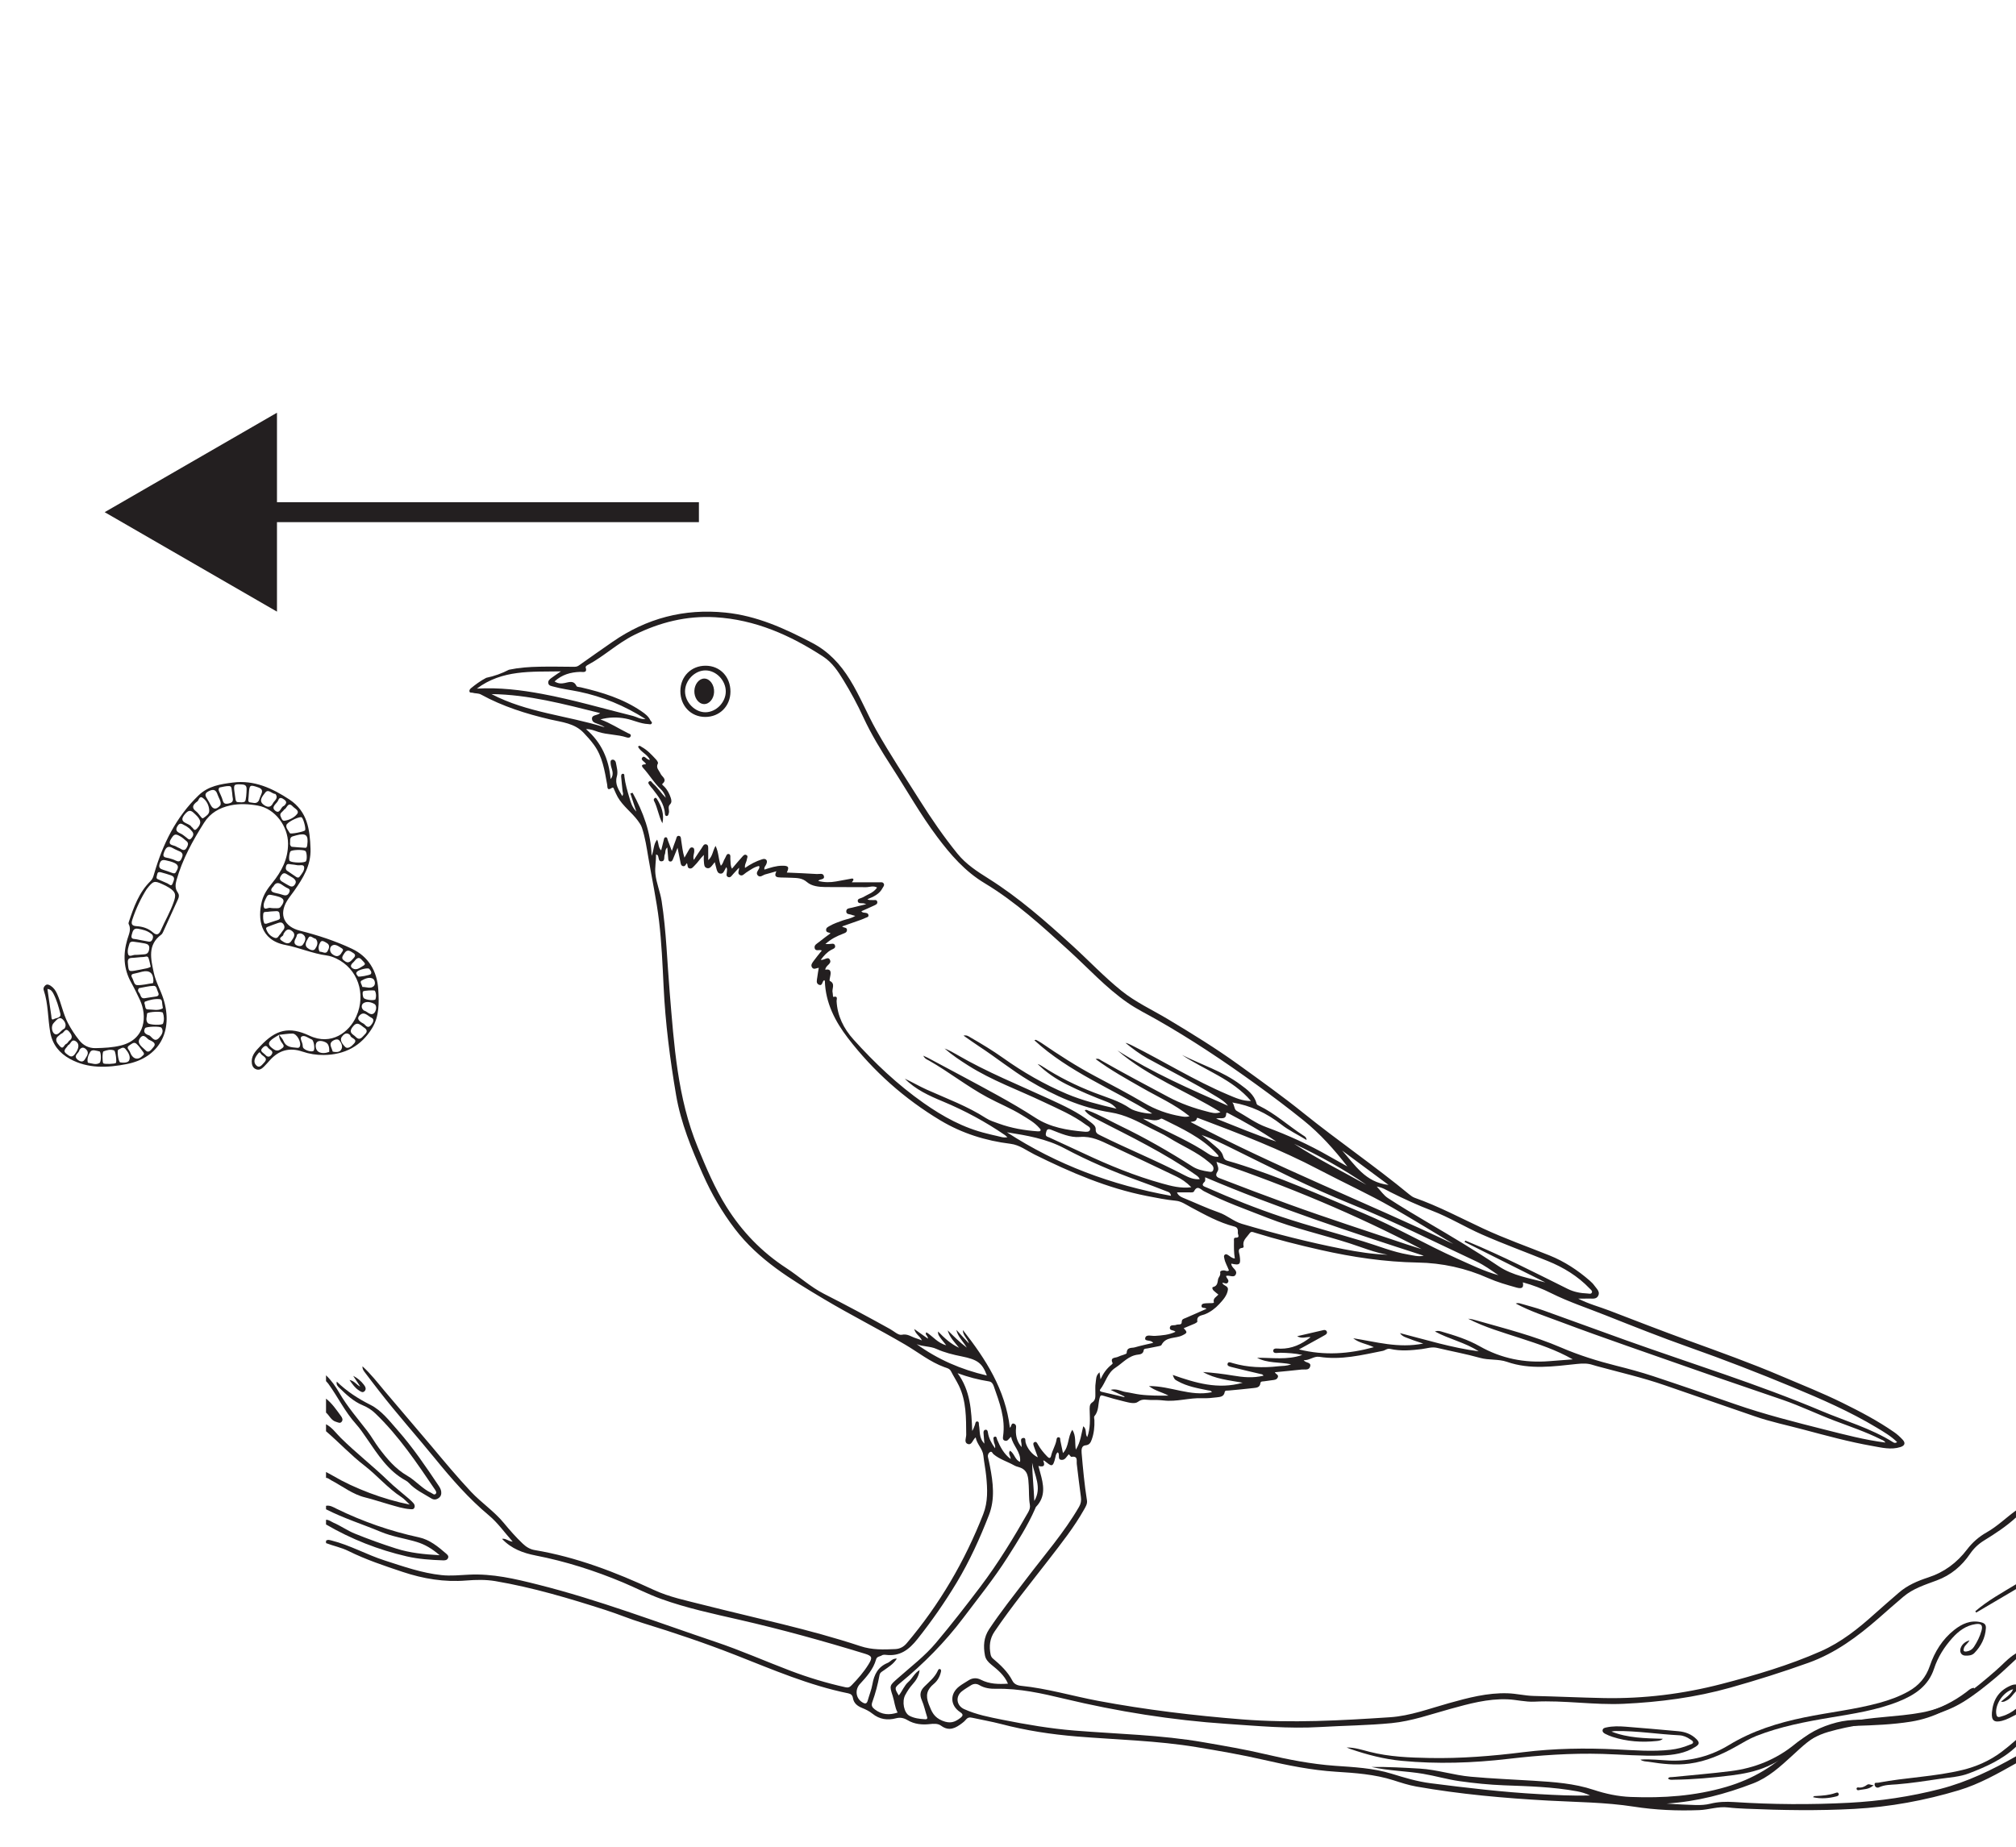 <?xml version="1.0" encoding="UTF-8"?>
<svg xmlns="http://www.w3.org/2000/svg" xmlns:xlink="http://www.w3.org/1999/xlink" width="303.118pt" height="277.746pt" viewBox="0 0 303.118 277.746" version="1.1">
<defs>
<clipPath id="clip1">
  <path d="M 49 91 L 303.117 91 L 303.117 273 L 49 273 Z M 49 91 "/>
</clipPath>
<clipPath id="clip2">
  <path d="M 250 248 L 303.117 248 L 303.117 268 L 250 268 Z M 250 248 "/>
</clipPath>
<clipPath id="clip3">
  <path d="M 281 261 L 303.117 261 L 303.117 269 L 281 269 Z M 281 261 "/>
</clipPath>
<clipPath id="clip4">
  <path d="M 299 253 L 303.117 253 L 303.117 259 L 299 259 Z M 299 253 "/>
</clipPath>
<clipPath id="clip5">
  <path d="M 297 238 L 303.117 238 L 303.117 243 L 297 243 Z M 297 238 "/>
</clipPath>
</defs>
<g id="surface1">
<path style="fill:none;stroke-width:3;stroke-linecap:butt;stroke-linejoin:miter;stroke:rgb(13.73%,12.16%,12.549%);stroke-opacity:1;stroke-miterlimit:10;" d="M -0 0.001 L -67.82 0.001 " transform="matrix(1,0,0,-1,105.086,77.029)"/>
<path style=" stroke:none;fill-rule:nonzero;fill:rgb(13.73%,12.16%,12.549%);fill-opacity:1;" d="M 41.645 62.07 L 15.738 77.027 L 41.645 91.988 Z M 41.645 62.07 "/>
<path style=" stroke:none;fill-rule:evenodd;fill:rgb(13.73%,12.16%,12.549%);fill-opacity:1;" d="M 39.902 158.645 C 40.09 158.891 40.484 159.109 40.828 158.617 C 41.238 158.027 40.5 157.887 40.285 157.551 C 40.023 157.133 39.734 157.328 39.469 157.602 C 38.984 158.105 39.523 158.262 39.902 158.645 M 55.77 146.484 C 55.93 146.18 55.711 145.938 55.516 145.711 C 55.332 145.5 53.969 145.82 53.676 146.141 C 53.406 146.438 53.699 146.641 53.84 146.848 C 53.926 146.977 55.617 146.672 55.77 146.484 M 48.059 143.129 C 48.488 143.102 48.977 143.551 49.254 143.039 C 49.445 142.691 49.703 142.141 49.121 141.816 C 48.82 141.652 48.395 141.301 48.152 141.727 C 47.941 142.105 47.773 142.625 48.059 143.129 M 44.652 140.562 C 44.629 141.051 44.047 141.523 44.371 141.988 C 44.531 142.215 45.234 142.477 45.527 142.082 C 45.805 141.703 46.141 141.117 45.695 140.648 C 45.496 140.441 45.062 140.207 44.652 140.562 M 51.277 143.43 C 51.363 143.188 51.824 142.871 51.387 142.617 C 50.938 142.352 50.375 141.867 49.875 142.242 C 49.547 142.484 49.516 143.137 49.949 143.48 C 50.34 143.789 50.824 144.02 51.277 143.43 M 42.699 121.203 C 43.102 120.836 43.156 120.555 42.734 120.254 C 42.398 120.008 42.016 119.828 41.852 120.324 C 41.668 120.863 40.641 121.332 41.391 121.93 C 42.117 122.512 42.219 121.285 42.699 121.203 M 53.211 144.641 C 52.883 144.938 52.516 145.305 53 145.621 C 53.605 146.023 54.164 145.5 54.652 145.223 C 55.141 144.945 54.656 144.68 54.469 144.438 C 53.906 143.711 53.555 144.23 53.211 144.641 M 51.766 144.484 C 52.418 145.039 52.754 144.523 53.109 144.16 C 53.355 143.906 53.574 143.609 53.117 143.328 C 52.672 143.055 52.234 142.664 51.789 143.352 C 51.527 143.758 51.211 144.137 51.766 144.484 M 54.492 148.434 C 55.086 148.422 55.738 148.754 56.199 148.305 C 56.516 148 56.363 147.328 56.02 147.164 C 55.48 146.906 54.84 147.203 54.352 147.48 C 54.059 147.645 54.402 148.082 54.492 148.434 M 38.684 158.602 C 38.273 159.148 38.023 159.785 38.582 160.277 C 39.047 160.688 39.402 160.129 39.711 159.812 C 40.461 159.039 39.414 158.867 39.199 158.441 C 38.996 158.039 38.832 158.461 38.684 158.602 M 50.027 158.156 C 50.484 158.266 51.004 158.254 51.246 157.945 C 51.648 157.441 51.301 156.785 50.98 156.445 C 50.691 156.133 49.992 156.473 49.793 156.762 C 49.52 157.156 49.914 157.68 50.027 158.156 M 54.598 149.098 C 54.453 149.266 54.535 149.969 54.723 150.129 C 55.043 150.406 56.383 150.531 56.461 150.27 C 56.582 149.859 56.578 149.414 56.379 149.016 C 56.309 148.871 54.711 148.969 54.598 149.098 M 11.934 157.922 C 11.918 158.367 10.957 158.723 11.633 159.336 C 11.902 159.582 12.449 159.871 12.754 159.328 C 13 158.891 13.488 158.383 12.984 157.852 C 12.734 157.59 12.312 157.324 11.934 157.922 M 47.461 141.184 C 47.074 141.156 46.648 140.523 46.355 141.062 C 46.141 141.465 45.676 142.086 46.219 142.555 C 46.496 142.789 47.09 143.109 47.371 142.719 C 47.648 142.332 47.949 141.742 47.461 141.184 M 54.734 151.984 C 55.211 152.086 55.688 152.824 56.23 152.379 C 56.527 152.133 56.766 151.262 56.281 150.984 C 55.855 150.738 55.125 150.527 54.621 150.891 C 54.371 151.066 54.219 151.605 54.734 151.984 M 49.504 158.195 C 49.527 157.672 49.461 157.086 49.078 156.832 C 48.688 156.574 47.934 156.398 47.633 156.75 C 47.363 157.07 47.414 157.871 47.867 158.168 C 48.309 158.457 48.93 158.414 49.504 158.195 M 54.609 153.922 C 54.891 153.996 55.211 154.867 55.801 154.156 C 56.047 153.863 56.395 153.305 55.84 153.055 C 55.309 152.816 54.766 152.016 54.086 152.695 C 53.586 153.191 53.953 153.574 54.609 153.922 M 42.598 140.516 C 42.734 140.816 41.664 140.996 42.344 141.465 C 42.715 141.719 43.359 142.188 43.797 141.527 C 44.082 141.098 44.598 140.551 43.895 140.008 C 43.305 139.551 42.945 139.867 42.598 140.516 M 44.094 132.051 C 43.727 131.832 43.406 131.652 43.094 131.453 C 42.719 131.211 42.48 131.359 42.254 131.688 C 42.027 132.027 42 132.316 42.359 132.555 C 42.695 132.773 43.047 132.961 43.391 133.16 C 43.746 133.367 44.059 133.445 44.34 133.023 C 44.652 132.551 44.359 132.289 44.094 132.051 M 52.668 155.711 C 52.082 155.078 51.605 155.656 51.402 155.926 C 50.996 156.477 51.59 157.117 51.859 157.41 C 52.305 157.898 52.941 157.273 53.242 156.93 C 53.871 156.215 52.684 156.184 52.668 155.711 M 18.043 159.773 C 18.5 159.852 19.234 159.859 19.414 159.488 C 19.688 158.906 19.281 158.242 18.855 157.75 C 18.5 157.336 18.117 157.734 17.781 157.871 C 17.578 157.953 17.77 159.535 18.043 159.773 M 23.676 132.203 C 24.266 132.465 24.719 132.668 25.18 132.859 C 25.445 132.969 25.77 133.43 25.969 132.836 C 26.109 132.438 26.438 131.914 25.75 131.66 C 25.254 131.48 24.742 131.344 24.234 131.199 C 23.984 131.133 23.715 131.102 23.648 131.453 C 23.594 131.742 23.418 132.066 23.676 132.203 M 10.23 157.191 C 10.012 157.645 9.285 157.992 10.035 158.52 C 10.383 158.766 10.762 159.164 11.219 158.582 C 11.859 157.762 11.992 157.023 11.449 156.637 C 10.723 156.121 10.656 157.07 10.23 157.191 M 9.703 154.684 C 10.094 154.117 9.691 153.527 9.367 153.258 C 8.863 152.836 8.422 153.5 8.117 153.797 C 7.602 154.293 7.809 155.223 8.18 155.473 C 8.754 155.855 9.109 154.934 9.703 154.684 M 47.164 158.02 C 47.379 157.77 47.191 156.461 46.887 156.34 C 46.375 156.141 45.789 155.617 45.359 155.883 C 44.988 156.117 45.508 156.766 45.512 157.25 C 45.512 157.34 45.527 157.438 45.559 157.523 C 45.723 157.941 46.914 158.305 47.164 158.02 M 13.211 159.824 C 13.836 159.918 14.414 160.203 14.969 159.859 C 15.25 159.684 15.215 158.172 14.957 158.125 C 14.492 158.039 13.836 157.762 13.574 158.195 C 13.316 158.625 13.043 159.211 13.211 159.824 M 41.125 133.285 C 40.512 133.875 40.766 134.16 41.461 134.305 C 41.824 134.383 42.184 134.465 42.535 134.586 C 42.988 134.742 43.297 134.652 43.5 134.188 C 43.719 133.68 43.309 133.633 43.031 133.473 C 42.82 133.348 42.609 133.219 42.41 133.074 C 41.898 132.703 41.453 132.688 41.125 133.285 M 22.453 156.398 C 22.148 156.328 21.629 155.254 21.023 156.172 C 20.496 156.969 21.453 157.5 21.902 157.973 C 22.371 158.473 22.766 157.824 23.07 157.48 C 23.504 156.988 23.16 156.715 22.453 156.398 M 28.449 124.574 C 28.18 124.387 28.039 124.254 27.871 124.184 C 27.488 124.031 27.109 123.555 26.703 124.211 C 26.289 124.863 26.605 125.117 27.168 125.363 C 27.473 125.496 27.727 125.746 28.004 125.941 C 28.238 126.105 28.445 126.461 28.766 126.078 C 29.02 125.781 29.203 125.453 28.914 125.078 C 28.75 124.863 28.543 124.672 28.449 124.574 M 41.422 119.414 C 40.863 119.395 40.332 118.57 39.859 119.227 C 39.543 119.66 38.891 120.336 39.496 120.902 C 39.809 121.199 40.578 121.73 41.027 120.824 C 41.238 120.398 41.914 120.078 41.422 119.414 M 43.309 131.047 C 43.719 131.328 44.129 131.609 44.539 131.887 C 44.711 132 44.91 132.035 45.039 131.859 C 45.371 131.414 45.816 130.922 45.727 130.387 C 45.656 129.941 45.039 130.203 44.672 130.117 C 44.371 130.047 44.059 130.031 43.754 129.992 C 43.453 129.949 43.141 129.809 43.012 130.277 C 42.914 130.633 42.988 130.883 43.309 131.047 M 21.492 158.73 C 21.688 158.594 21.684 158.422 21.555 158.254 C 21.215 157.816 20.918 157.328 20.508 156.969 C 20.125 156.629 19.746 157.043 19.434 157.23 C 18.906 157.543 19.418 157.891 19.523 158.172 C 19.945 159.328 20.742 159.531 21.492 158.73 M 39.738 138.883 C 39.836 138.895 39.965 138.949 40.062 138.918 C 40.656 138.734 41.246 138.543 41.832 138.34 C 42.27 138.184 42.051 137.824 42.043 137.539 C 42.035 137.219 41.902 137.008 41.531 137.031 C 41.102 137.062 40.668 137.062 40.242 137.133 C 40.004 137.172 39.613 137.043 39.582 137.465 C 39.543 137.926 39.543 138.395 39.738 138.883 M 10.387 156.535 C 11.027 156.125 10.805 155.621 10.371 155.129 C 9.809 154.484 9.637 155.332 9.273 155.434 C 9.133 155.477 9.023 155.617 8.898 155.707 C 8.098 156.281 8.531 156.805 8.977 157.316 C 9.527 157.949 9.629 157.102 9.957 156.996 C 10.109 156.949 10.211 156.734 10.387 156.535 M 21.773 150.648 C 21.75 150.742 21.684 150.852 21.715 150.91 C 21.875 151.223 21.766 151.812 22.203 151.809 C 22.949 151.805 23.734 152.055 24.449 151.664 C 24.5 151.637 24.477 151.426 24.441 151.312 C 24.34 150.945 24.465 150.312 24.051 150.27 C 23.293 150.184 22.516 150.371 21.773 150.648 M 54.66 154.488 C 54.074 154.035 53.648 153.582 52.992 154.48 C 52.344 155.359 53.098 155.535 53.465 155.922 C 54.129 156.621 54.48 155.918 54.875 155.547 C 55.379 155.066 55.066 154.734 54.66 154.488 M 42.734 121.742 C 42.516 122.113 41.969 122.273 42.191 122.773 C 42.309 123.039 42.438 123.48 42.754 123.438 C 43.496 123.336 44.227 122.977 44.668 122.422 C 45.07 121.91 44.316 121.602 44.023 121.285 C 43.262 120.48 43.148 121.613 42.734 121.742 M 22.324 155.684 C 22.742 155.684 23.152 156.961 23.938 156.066 C 24.25 155.715 24.684 155.145 24.289 154.574 C 24.094 154.293 21.945 154.387 21.816 154.625 C 21.605 155.031 21.574 155.402 22.324 155.684 M 26.473 131.113 C 26.781 130.598 26.988 130.129 26.227 129.777 C 25.797 129.578 25.359 129.484 24.906 129.383 C 24.375 129.262 24.117 129.441 23.98 129.969 C 23.836 130.52 24.113 130.684 24.547 130.816 C 24.988 130.949 25.422 131.105 25.855 131.27 C 26.109 131.367 26.332 131.422 26.473 131.113 M 15.527 159.914 C 15.691 160.07 17.285 160.023 17.43 159.855 C 17.574 159.691 17.383 158.07 17.16 157.984 C 16.621 157.773 16.07 157.93 15.555 158.125 C 15.371 158.195 15.379 159.77 15.527 159.914 M 27.781 126.285 C 27.578 126.117 27.461 126.008 27.336 125.926 C 26.383 125.316 26.211 125.379 25.727 126.152 C 25.074 127.191 26.094 127.047 26.508 127.324 C 26.711 127.461 26.965 127.523 27.168 127.66 C 27.727 128.031 27.949 127.773 28.184 127.254 C 28.457 126.652 27.984 126.496 27.781 126.285 M 27.145 128.102 C 26.754 127.918 26.348 127.762 25.977 127.547 C 25.18 127.086 24.906 127.555 24.656 128.207 C 24.332 129.043 24.988 128.938 25.422 129.07 C 25.746 129.168 26.082 129.254 26.379 129.406 C 26.773 129.605 27.07 129.633 27.277 129.168 C 27.449 128.781 27.613 128.414 27.145 128.102 M 38.918 120.402 C 39.02 120.137 39.129 119.781 39.285 119.449 C 39.531 118.906 39.391 118.617 38.816 118.418 C 37.582 117.992 37.504 118.023 37.414 119.344 C 37.402 119.559 37.371 119.773 37.367 119.988 C 37.359 120.273 37.195 120.652 37.695 120.688 C 38.098 120.711 38.555 120.969 38.918 120.402 M 33.141 121.098 C 33.316 120.551 32.887 120.043 32.703 119.484 C 32.465 118.754 32.074 118.648 31.375 118.992 C 30.609 119.371 30.922 119.77 31.203 120.23 C 31.363 120.496 31.52 120.762 31.656 121.035 C 32.02 121.754 32.52 121.816 33.141 121.098 M 32.996 118.438 C 32.785 118.691 32.883 118.863 32.949 119.031 C 33.121 119.461 33.352 119.871 33.469 120.312 C 33.605 120.852 33.832 120.953 34.383 120.836 C 34.953 120.711 35.094 120.477 34.984 119.953 C 34.922 119.656 34.938 119.34 34.875 119.039 C 34.809 118.727 34.887 118.238 34.457 118.219 C 33.949 118.199 33.434 118.363 32.996 118.438 M 42.164 140.465 C 42.309 140.262 42.422 140.074 42.562 139.91 C 42.816 139.613 42.836 139.324 42.613 138.988 C 42.387 138.652 42.086 138.715 41.793 138.816 C 41.297 138.98 40.812 139.18 40.324 139.359 C 40.141 139.426 39.949 139.508 40.031 139.746 C 40.242 140.363 40.664 140.809 41.27 141.035 C 41.801 141.234 41.895 140.668 42.164 140.465 M 20.891 148.613 C 20.656 148.91 20.777 149.145 20.906 149.281 C 21.176 149.566 21.105 150.207 21.727 150.129 C 22.281 150.059 22.828 149.941 23.383 149.879 C 23.875 149.824 23.945 149.574 23.75 149.184 C 23.578 148.84 23.574 148.246 23.102 148.266 C 22.34 148.289 21.582 148.496 20.891 148.613 M 36.836 120.535 C 36.996 120.363 37.074 119.25 37.078 118.684 C 37.086 118.152 36.859 118.004 36.367 117.977 C 35.168 117.906 35.098 117.965 35.266 119.18 C 35.305 119.484 35.348 119.789 35.398 120.098 C 35.438 120.34 35.449 120.625 35.785 120.637 C 36.148 120.648 36.527 120.742 36.836 120.535 M 43.844 127.348 C 44.492 127.398 45.199 127.473 45.906 127.504 C 46.133 127.516 46.168 127.277 46.195 127.09 C 46.406 125.59 46.012 125.238 44.551 125.629 C 44.375 125.68 44.195 125.727 44.016 125.781 C 43.633 125.898 43.605 126.215 43.625 126.531 C 43.637 126.793 43.5 127.094 43.844 127.348 M 22.68 140.395 C 22.078 139.934 21.438 139.809 20.797 139.684 C 20.039 139.535 19.953 140.074 19.805 140.598 C 19.605 141.305 20.168 141.18 20.508 141.258 C 21.02 141.379 21.543 141.449 22.059 141.555 C 22.398 141.621 22.715 141.738 22.914 141.285 C 23.109 140.852 22.98 140.574 22.68 140.395 M 43.672 128.047 C 43.465 128.355 43.391 129.371 43.574 129.496 C 43.992 129.777 45.789 129.801 45.996 129.527 C 46.207 129.25 46.137 128.109 45.902 127.969 C 45.516 127.742 43.84 127.801 43.672 128.047 M 22.117 152.414 C 22.102 152.867 21.852 153.402 22.211 153.852 C 22.461 154.168 24.414 154.215 24.512 153.941 C 24.703 153.41 24.676 152.836 24.488 152.316 C 24.395 152.062 22.348 152.145 22.117 152.414 M 28.805 124.375 C 29.086 124.512 29.156 125.113 29.609 124.625 C 30.332 123.84 30.281 123.316 29.344 122.453 C 28.914 122.055 28.555 121.613 27.914 122.316 C 26.516 123.836 28.5 123.715 28.805 124.375 M 7.129 148.727 C 7.332 150.137 7.516 151.453 7.715 152.77 C 7.75 153 7.688 153.504 8.113 153.262 C 8.465 153.062 9.246 153.121 9.07 152.43 C 8.812 151.41 8.527 150.391 8.035 149.445 C 7.859 149.117 7.68 148.797 7.129 148.727 M 42.234 136.344 C 42.891 135.523 42.738 135.059 41.723 134.809 C 41.512 134.758 41.305 134.688 41.09 134.656 C 40.746 134.613 40.363 134.379 40.113 134.859 C 39.855 135.363 39.539 135.91 39.672 136.438 C 39.789 136.898 40.309 136.469 40.648 136.539 C 40.945 136.605 41.262 136.582 41.574 136.594 C 41.824 136.598 42.074 136.59 42.234 136.344 M 29.695 120.504 C 28.891 121.086 28.82 121.523 29.477 122.016 C 29.746 122.215 29.934 122.523 30.156 122.785 C 30.273 122.926 30.402 123.156 30.59 123.02 C 30.984 122.73 31.488 122.453 31.461 121.895 C 31.426 121.121 31.066 120.395 30.453 119.977 C 29.969 119.648 29.844 120.438 29.695 120.504 M 43.105 123.98 C 42.875 124.469 43.355 124.859 43.57 125.297 C 43.668 125.492 45.727 125.086 45.867 124.871 C 46.023 124.641 45.645 123.176 45.371 122.934 C 45.145 122.73 43.555 123.422 43.105 123.98 M 23.012 147.852 C 23.035 147.68 23.07 147.566 23.066 147.453 C 23.027 146.305 22.469 145.879 21.348 146.141 C 20.957 146.234 20.57 146.363 20.176 146.43 C 19.727 146.5 19.672 146.719 19.875 147.062 C 20.102 147.453 20.148 148.137 20.609 148.156 C 21.395 148.191 22.191 147.969 23.012 147.852 M 19.5 141.816 C 19.328 142.348 19.102 142.969 19.262 143.508 C 19.406 143.988 19.965 143.598 20.332 143.605 C 20.766 143.617 21.199 143.547 21.637 143.527 C 22.168 143.508 22.363 143.234 22.434 142.711 C 22.512 142.145 22.215 141.977 21.789 141.891 C 21.242 141.785 20.684 141.703 20.129 141.633 C 19.922 141.605 19.691 141.586 19.5 141.816 M 22.66 145.406 C 22.551 144.961 22.484 144.496 22.324 144.066 C 22.188 143.707 21.828 143.918 21.582 143.926 C 21 143.941 20.414 144.039 19.832 144.059 C 19.289 144.078 19.184 144.332 19.227 144.832 C 19.336 146.16 19.312 146.16 20.633 145.91 C 20.965 145.844 21.305 145.797 21.633 145.715 C 21.898 145.648 22.191 145.652 22.66 145.406 M 22.047 133.73 C 21.254 134.977 20.461 136.59 19.898 138.309 C 19.715 138.859 19.734 139.246 20.516 139.289 C 21.418 139.344 22.289 139.602 22.992 140.23 C 23.57 140.746 23.914 140.523 24.188 139.902 C 24.809 138.48 25.602 137.145 26.113 135.668 C 26.5 134.555 26.43 134.164 25.441 133.512 C 25.105 133.293 24.734 133.117 24.367 132.953 C 23.203 132.426 23.027 132.473 22.047 133.73 M 41.969 155.633 C 41.707 155.785 41.438 155.93 41.184 156.102 C 40.184 156.758 40.211 157.195 41.207 157.84 C 41.734 158.184 42.113 157.867 42.461 157.617 C 42.875 157.324 42.5 157.008 42.328 156.75 C 42.098 156.402 41.938 156.051 41.965 155.629 C 42.184 155.926 42.48 156.195 42.609 156.527 C 42.977 157.465 43.777 157.508 44.578 157.574 C 44.754 157.59 44.949 157.633 45.062 157.414 C 45.379 156.816 44.648 155.438 43.973 155.441 C 43.305 155.445 42.637 155.562 41.969 155.633 M 43.531 120.25 C 46.23 122.047 46.594 124.75 46.688 127.66 C 46.77 130.164 45.566 132.059 44.242 133.961 C 43.887 134.473 43.484 134.949 43.16 135.48 C 41.887 137.574 42.734 139.371 45.105 139.973 C 47.785 140.648 50.441 141.516 52.922 142.691 C 55.371 143.852 56.703 146.02 56.875 148.809 C 56.996 150.812 57.039 152.824 55.961 154.605 C 54.316 157.32 51.832 158.633 48.672 158.664 C 47.578 158.676 46.496 158.504 45.465 158.152 C 43.531 157.492 41.922 157.949 40.578 159.453 C 40.289 159.781 39.996 160.102 39.691 160.414 C 39.348 160.766 38.93 161.012 38.441 160.785 C 37.969 160.562 37.848 160.09 37.848 159.602 C 37.859 158.594 38.555 157.953 39.16 157.305 C 41.473 154.84 43.465 154.32 46.527 155.758 C 49.82 157.305 52.52 155.23 53.57 152.867 C 55.09 149.453 53.781 145.676 50.547 144.148 C 50.102 143.938 49.617 143.762 49.133 143.699 C 46.992 143.414 45.004 142.516 42.906 142.117 C 39.109 141.395 38.711 138.152 39.375 135.539 C 39.637 134.504 40.246 133.629 40.922 132.801 C 42.324 131.078 43.309 129.215 43.312 126.887 C 43.312 124.266 41.359 121.613 38.785 121.16 C 37.422 120.914 36.008 120.832 34.633 121.129 C 33.004 121.484 31.617 122.262 30.695 123.719 C 28.973 126.43 27.434 129.227 26.547 132.34 C 26.363 132.992 26.289 133.617 26.719 134.211 C 26.938 134.516 26.945 134.844 26.789 135.184 C 26.031 136.848 25.277 138.516 24.516 140.18 C 24.453 140.32 24.367 140.473 24.25 140.559 C 22.141 142.117 22.688 144.227 23.117 146.266 C 23.402 147.637 24.137 148.871 24.559 150.195 C 26.129 155.098 23.902 159.078 19.07 160.027 C 16.172 160.594 13.242 160.75 10.512 159.25 C 8.941 158.387 7.895 157.113 7.559 155.285 C 7.176 153.176 7.273 150.992 6.578 148.934 C 6.469 148.621 6.617 148.363 6.828 148.184 C 7.078 147.973 7.355 148.09 7.605 148.246 C 8.066 148.543 8.355 148.957 8.582 149.461 C 9.223 150.879 9.473 152.434 10.199 153.828 C 10.691 154.773 11.273 155.652 11.93 156.473 C 12.543 157.234 13.352 157.652 14.367 157.633 C 15.648 157.605 16.922 157.547 18.164 157.238 C 21.965 156.297 22.109 152.715 21.059 150.438 C 20.641 149.539 20.211 148.645 19.73 147.781 C 18.566 145.699 18.484 143.539 19.141 141.289 C 19.359 140.539 19.781 139.781 19.344 138.957 C 19.309 138.887 19.332 138.77 19.359 138.684 C 20.105 136.438 20.891 134.207 22.637 132.504 C 22.961 132.188 23.051 131.84 23.164 131.449 C 24.457 126.969 26.453 122.891 29.871 119.602 C 31.324 118.199 33.176 117.926 35.016 117.691 C 38.219 117.277 40.965 118.559 43.531 120.25 "/>
<g clip-path="url(#clip1)" clip-rule="nonzero">
<path style=" stroke:none;fill-rule:evenodd;fill:rgb(13.73%,12.16%,12.549%);fill-opacity:1;" d="M 144.363 257.492 C 144.855 257.816 144.828 258.035 144.371 258.387 C 143.539 259.02 142.844 259.25 141.707 258.793 C 140.426 258.277 140.09 257.457 139.648 256.312 C 139.121 254.949 139.379 254.094 140.418 253.234 C 140.957 252.785 141.309 252.16 141.469 251.453 C 141.512 251.27 141.531 251.082 141.32 251.016 C 141.156 250.961 141.074 251.125 141.012 251.254 C 140.566 252.242 139.734 252.91 138.992 253.645 C 138.375 254.258 138.234 254.871 138.594 255.691 C 138.941 256.488 139.117 257.355 139.387 258.188 C 139.512 258.574 139.266 258.574 139.023 258.559 C 138.234 258.516 137.453 258.414 136.742 258.043 C 135.918 257.617 135.57 255.898 136.117 254.902 C 136.426 254.34 136.766 253.801 137.203 253.32 C 137.75 252.719 138.172 252.043 138.266 251.176 C 137.516 251.582 137.203 252.402 136.594 252.934 C 135.953 253.496 135.668 254.328 135.137 254.988 C 134.473 253.891 134.477 253.832 135.363 253.102 C 138.883 250.199 142.07 246.992 144.832 243.328 C 147.094 240.324 149.465 237.395 151.484 234.215 C 152.98 231.855 154.504 229.496 155.633 226.918 C 155.68 226.812 155.707 226.688 155.785 226.605 C 157.289 225.039 156.902 223.25 156.395 221.449 C 156.312 221.168 156.246 220.887 156.133 220.473 C 157.043 220.707 157.137 220.324 156.848 219.66 C 156.926 219.668 156.984 219.656 157.02 219.68 C 158.047 220.461 158.305 220.902 158.695 219.121 C 158.75 218.867 158.793 218.605 159.027 218.418 C 159.457 218.688 158.879 219.539 159.645 219.559 C 160.176 219.574 160.367 219.035 160.703 218.707 C 160.848 218.855 161.004 219.121 161.113 219.102 C 162.121 218.938 161.84 219.684 161.902 220.184 C 162.105 221.832 162.289 223.484 162.52 225.133 C 162.598 225.68 162.523 226.137 162.238 226.625 C 159.988 230.504 157.031 233.871 154.34 237.426 C 152.434 239.934 150.465 242.398 148.719 245.027 C 147.898 246.266 147.832 247.586 148.094 248.973 C 148.203 249.539 148.566 249.953 149.012 250.32 C 150 251.125 151.008 251.922 151.555 253.215 C 150.129 253.305 148.766 253.281 147.477 252.621 C 146.867 252.309 146.238 252.324 145.645 252.703 C 145.176 253.004 144.688 253.273 144.25 253.605 C 142.789 254.711 142.84 256.484 144.363 257.492 M 131.535 257.086 C 131.129 256.777 130.973 256.5 131.156 255.984 C 131.629 254.668 131.988 253.316 132.238 251.938 C 132.312 251.516 132.637 251.395 132.91 251.195 C 133.578 250.703 134.324 250.297 134.852 249.441 C 134.148 249.402 133.887 249.918 133.465 250.09 C 132.012 250.68 131.426 251.844 131.172 253.305 C 131.031 254.129 130.699 254.922 130.473 255.738 C 130.332 256.242 130.102 256.293 129.664 256.023 C 128.668 255.426 128.508 254.121 129.297 253.262 C 130.301 252.172 131.305 251.055 131.723 249.574 C 131.855 249.094 132.305 249.148 132.598 248.953 C 132.75 248.852 133 248.855 133.195 248.879 C 135.32 249.133 136.66 248.125 137.961 246.484 C 140.109 243.777 142.066 240.965 143.84 238.016 C 145.781 234.785 147.336 231.355 148.699 227.844 C 149.629 225.434 149.32 222.969 148.844 220.516 C 148.758 220.055 148.656 219.602 148.551 219.148 C 148.477 218.816 148.617 218.535 148.855 218.383 C 149.133 218.203 149.223 218.57 149.379 218.703 C 150.305 219.48 151.473 219.809 152.5 220.391 C 152.723 220.516 152.98 220.586 153.23 220.66 C 154.645 221.086 154.598 222.289 154.676 223.406 C 154.738 224.367 154.676 225.328 154.844 226.285 C 154.922 226.699 154.797 227.082 154.582 227.453 C 152.383 231.305 150.09 235.086 147.406 238.633 C 145.242 241.496 143.039 244.328 140.73 247.07 C 139.059 249.062 136.977 250.641 135.035 252.363 C 133.738 253.508 133.703 253.473 134.223 255.062 C 134.492 255.891 134.539 256.781 134.961 257.555 C 133.711 257.977 132.586 257.887 131.535 257.086 M 148.148 215.031 C 147.914 215.07 147.863 215.297 147.879 215.516 C 147.914 216.008 147.957 216.496 148.008 217.113 C 147.16 216.242 147.375 215.246 147.195 214.355 C 147.152 214.145 147.254 213.805 146.945 213.781 C 146.645 213.754 146.664 214.094 146.586 214.301 C 146.473 214.602 146.367 214.898 146.18 215.211 C 146.059 212.164 145.914 209.133 143.98 206.52 C 145.547 207.098 147.109 207.504 148.719 207.758 C 149.098 207.82 149.285 208.098 149.414 208.457 C 150.273 210.91 151.211 213.34 150.816 216.027 C 150.785 216.25 150.758 216.527 151.02 216.645 C 151.531 216.867 151.672 216.312 152.035 216.094 C 152.281 217.441 153.551 218.359 153.375 219.852 C 152.602 219.582 152.547 218.602 151.859 218.176 C 151.523 218.621 151.961 218.957 151.957 219.422 C 150.918 218.648 150.406 217.621 149.945 216.555 C 149.859 216.355 149.871 215.992 149.574 216.066 C 149.234 216.152 149.41 216.496 149.426 216.738 C 149.441 217.074 149.715 217.355 149.613 217.809 C 149.082 217.059 148.676 216.332 148.547 215.484 C 148.508 215.242 148.469 214.98 148.148 215.031 M 137.828 202.152 C 138.785 202.555 139.848 202.438 140.801 202.871 C 142.012 203.422 143.316 203.738 144.609 203.996 C 146.91 204.461 147.695 204.957 148.379 206.867 C 144.492 205.969 141 204.445 137.828 202.152 M 155.512 225.738 C 155.441 223.824 155.227 221.918 155.184 219.98 C 155.535 221.867 156.715 223.719 155.512 225.738 M 135.578 200.742 C 135.078 200.848 134.406 200.199 133.824 199.879 C 130.535 198.051 127.223 196.273 123.867 194.57 C 121.859 193.547 120.148 191.961 118.242 190.719 C 114.551 188.32 111.578 185.238 109.25 181.531 C 107.473 178.711 106.188 175.645 104.922 172.566 C 101.844 165.094 101.355 157.168 100.695 149.262 C 100.309 144.672 100.188 140.059 99.48 135.5 C 99.266 134.121 98.688 132.828 98.543 131.418 C 98.441 130.438 98.656 129.508 98.641 128.5 C 98.77 128.566 98.867 128.586 98.902 128.645 C 99.086 128.965 98.957 129.605 99.512 129.535 C 100.031 129.477 99.793 128.855 99.957 128.504 C 100.098 128.203 99.938 127.797 100.336 127.449 C 100.383 128.062 100.426 128.59 100.473 129.121 C 100.488 129.289 100.488 129.488 100.695 129.551 C 100.945 129.629 101.082 129.465 101.164 129.266 C 101.398 128.707 101.621 128.145 101.875 127.504 C 102.031 128.277 102.164 128.957 102.305 129.633 C 102.359 129.883 102.375 130.188 102.688 130.262 C 103.012 130.336 103.105 130.016 103.273 129.812 C 103.453 130.094 103.273 130.547 103.723 130.613 C 104.055 130.66 104.227 130.375 104.434 130.176 C 104.926 129.711 105.266 129.125 105.828 128.574 C 105.828 128.922 105.797 129.277 105.84 129.617 C 105.879 129.98 105.84 130.438 106.305 130.559 C 106.711 130.664 106.934 130.336 107.156 130.062 C 107.246 129.953 107.332 129.84 107.469 129.66 C 107.574 130.062 107.645 130.387 107.738 130.707 C 107.828 131.023 107.938 131.352 108.324 131.387 C 108.672 131.422 108.816 131.137 108.953 130.871 C 109.027 130.727 109.109 130.582 109.199 130.41 C 109.383 130.664 109.305 130.871 109.297 131.062 C 109.285 131.371 109.094 131.766 109.496 131.91 C 109.859 132.043 110.039 131.656 110.254 131.434 C 110.531 131.148 110.801 130.844 111.113 130.5 C 111.164 130.914 110.832 131.309 111.191 131.562 C 111.613 131.852 111.883 131.426 112.184 131.234 C 112.797 130.844 113.371 130.395 114.129 130.23 C 114.152 130.328 114.195 130.418 114.176 130.488 C 114.059 130.883 113.551 131.266 113.953 131.676 C 114.305 132.027 114.703 131.598 115.074 131.5 C 115.582 131.371 116.082 131.219 116.734 131.031 C 116.293 131.93 116.855 131.945 117.387 131.969 C 117.938 131.992 118.492 131.98 119.051 132.012 C 119.859 132.051 120.605 132.027 121.348 132.672 C 122.043 133.273 123.113 133.395 124.09 133.406 C 126.125 133.426 128.164 133.406 130.203 133.426 C 130.746 133.43 131.297 133.156 131.875 133.48 C 131.348 134.273 130.461 134.504 129.73 134.953 C 129.449 135.121 128.906 135.117 128.969 135.531 C 129.031 135.945 129.531 135.805 129.859 135.859 C 129.938 135.871 130.012 135.902 130.254 135.98 C 129.43 136.18 128.754 136.34 128.09 136.512 C 127.742 136.605 127.23 136.566 127.242 137.086 C 127.25 137.551 127.758 137.457 128.059 137.59 C 128.184 137.645 128.328 137.664 128.598 137.742 C 127.961 138.156 127.324 138.215 126.746 138.418 C 126.059 138.664 125.367 138.895 124.734 139.262 C 124.488 139.406 124.188 139.52 124.211 139.891 C 124.234 140.285 124.637 140.188 124.871 140.367 C 124.293 140.801 123.719 141.199 123.188 141.641 C 122.871 141.906 122.336 142.117 122.504 142.648 C 122.656 143.117 123.191 142.754 123.566 142.953 C 123.137 143.496 122.711 143.996 122.324 144.535 C 122.129 144.805 121.859 145.129 122.09 145.488 C 122.348 145.891 122.719 145.59 123.109 145.547 C 123.031 146.035 122.941 146.504 122.883 146.98 C 122.832 147.375 122.656 147.875 123.113 148.09 C 123.695 148.359 123.586 147.574 123.926 147.414 C 123.965 147.465 124.02 147.5 124.023 147.539 C 124.121 150.828 125.578 153.633 127.492 156.121 C 131.328 161.117 135.988 165.258 141.406 168.508 C 144.652 170.449 148.191 171.562 151.945 172.023 C 153.289 172.188 154.352 173.035 155.516 173.617 C 160.938 176.309 166.465 178.691 172.449 179.871 C 173.91 180.156 175.355 180.449 176.84 180.59 C 177.602 180.66 178.344 181.18 179.059 181.566 C 181.172 182.691 183.258 183.867 185.602 184.465 C 186.16 184.605 186.137 185.039 186.117 185.422 C 186.098 185.656 186.504 186.16 185.785 186.141 C 185.453 186.133 185.539 186.473 185.535 186.695 C 185.527 187.539 185.512 188.379 185.664 189.27 C 185.195 189.215 184.973 188.961 184.707 188.793 C 184.531 188.684 184.355 188.539 184.152 188.707 C 183.965 188.859 184.047 189.059 184.086 189.266 C 184.199 189.906 184.559 190.453 184.781 191.066 C 184.5 191.293 184.227 191.031 183.957 191.059 C 183.707 191.078 183.414 191.125 183.465 191.406 C 183.547 191.844 183.199 192.102 183.148 192.387 C 183.043 192.949 183.051 193.398 182.371 193.57 C 182.199 193.617 182.312 193.949 182.469 194.094 C 182.676 194.297 182.914 194.469 183.188 194.691 C 182.914 195.047 182.34 195.242 182.512 195.855 C 182.551 195.977 182.293 195.977 182.156 195.984 C 181.891 195.992 181.629 195.98 181.367 196.004 C 181.086 196.031 180.691 196.016 180.656 196.367 C 180.609 196.82 181.105 196.586 181.406 196.836 C 180.324 197.316 179.301 197.777 178.266 198.219 C 177.977 198.344 177.68 198.367 177.68 198.832 C 177.68 199.344 177.145 199.121 176.863 199.246 C 176.543 199.391 175.98 199.16 175.898 199.637 C 175.805 200.172 176.473 199.98 176.742 200.293 C 175.758 200.77 174.711 200.836 173.656 200.91 C 173.141 200.949 172.312 200.621 172.188 201.238 C 172.07 201.809 173.051 201.43 173.383 201.961 C 172.453 202.18 171.527 202.371 170.621 202.633 C 170.16 202.77 169.43 202.543 169.402 203.488 C 169.395 203.684 168.543 203.824 168.109 204.051 C 167.727 204.25 166.836 204.078 167.297 205.02 C 167.316 205.059 167.176 205.207 167.086 205.273 C 166.414 205.812 165.91 206.484 165.469 207.441 C 165.41 207.008 165.375 206.75 165.324 206.387 C 164.73 206.871 164.82 207.488 164.734 208.012 C 164.652 208.496 164.707 209.004 164.695 209.5 C 164.684 210.031 164.781 210.559 164.188 210.941 C 163.773 211.211 163.832 211.766 163.844 212.238 C 163.879 213.512 163.969 214.789 163.473 216.133 C 163.098 215.605 163.465 214.945 162.871 214.5 C 162.574 215.664 162.488 216.859 161.758 218.016 C 161.582 216.965 161.824 215.98 161.234 215.031 C 160.512 216.109 160.785 217.504 159.824 218.535 C 159.68 217.855 159.555 217.258 159.43 216.66 C 159.387 216.477 159.469 216.191 159.203 216.16 C 158.863 216.113 158.871 216.449 158.832 216.648 C 158.676 217.43 158.234 218.109 158.059 218.875 C 157.926 219.461 157.684 219.285 157.434 219.027 C 156.906 218.484 156.426 217.891 156.051 217.23 C 155.938 217.035 155.812 216.742 155.531 216.895 C 155.27 217.023 155.383 217.305 155.453 217.523 C 155.637 218.066 155.84 218.605 156.047 219.172 C 155.23 218.824 154.406 217.789 154.199 216.906 C 154.137 216.648 154.273 216.195 153.832 216.262 C 153.402 216.324 153.516 216.73 153.574 217.051 C 153.602 217.211 153.594 217.371 153.609 217.637 C 152.934 216.848 152.734 216.027 152.742 215.121 C 152.742 214.77 152.926 214.285 152.465 214.113 C 151.992 213.941 152.102 214.617 151.84 214.711 C 151.164 208.992 148.211 204.398 144.781 200.035 C 144.738 200.816 145.434 201.234 145.695 202.055 C 144.996 201.297 144.395 200.652 143.797 200.004 C 143.996 200.996 144.75 201.645 145.363 202.676 C 144.199 201.793 143.359 200.93 142.492 200.074 C 142.777 201.129 143.539 201.867 144.199 202.695 C 142.961 202.133 141.988 201.227 141.043 200.246 C 141.035 200.777 141.035 200.777 142.27 202.32 C 140.988 201.988 140.262 200.973 139.297 200.371 C 139.078 200.621 139.266 200.742 139.352 200.875 C 139.426 200.992 139.523 201.102 139.523 201.328 C 138.891 200.883 138.262 200.438 137.457 199.871 C 137.668 200.68 138.301 200.91 138.613 201.586 C 138.23 201.445 137.965 201.336 137.695 201.254 C 137.008 201.047 136.465 200.551 135.578 200.742 M 95.117 119.23 C 95.004 119.262 94.891 119.297 94.777 119.328 C 95.055 120.172 95.332 121.012 95.676 122.059 C 95.031 121.363 94.844 120.684 94.648 120.027 C 94.336 118.969 94.016 117.906 93.883 116.805 C 93.863 116.637 93.918 116.395 93.691 116.375 C 93.41 116.348 93.383 116.621 93.395 116.809 C 93.449 117.531 93.539 118.254 93.609 118.977 C 93.629 119.191 93.789 119.406 93.566 119.719 C 93.012 118.777 92.418 117.93 92.746 116.781 C 92.949 116.078 92.727 115.395 92.602 114.707 C 92.547 114.406 92.312 114.207 92.059 114.254 C 91.73 114.312 91.801 114.656 91.82 114.91 C 91.875 115.625 92.469 116.328 91.812 117.168 C 91.543 114.164 90.434 111.652 88.105 109.652 C 88.836 109.633 89.383 109.891 89.941 110.07 C 91.336 110.523 92.832 110.441 94.223 110.902 C 94.48 110.984 94.738 110.961 94.824 110.719 C 94.938 110.406 94.605 110.355 94.418 110.262 C 93.043 109.586 91.758 108.727 90.277 108.199 C 91.543 107.844 92.793 107.828 94.062 108.066 C 95.207 108.281 96.266 108.844 97.453 108.895 C 97.641 108.902 97.879 109.023 97.996 108.785 C 98.098 108.586 97.863 108.492 97.793 108.344 C 97.512 107.73 96.996 107.348 96.465 106.984 C 93.695 105.086 90.559 104.125 87.336 103.371 C 87.113 103.32 86.754 103.32 86.688 103.188 C 86.262 102.273 85.582 102.586 84.898 102.723 C 84.41 102.824 83.91 102.832 83.379 102.48 C 84.488 101.461 85.785 101.098 87.215 101.047 C 87.652 101.031 88.352 101.277 88.051 100.34 C 88.031 100.273 88.199 100.094 88.316 100.035 C 90.797 98.723 92.84 96.738 95.371 95.488 C 99.211 93.59 103.23 92.578 107.531 92.828 C 113.539 93.176 118.82 95.523 123.773 98.75 C 125.125 99.633 126.004 100.957 126.828 102.312 C 127.922 104.102 128.922 105.945 129.801 107.859 C 131.012 110.484 132.531 112.945 134.098 115.371 C 136.367 118.871 138.406 122.523 140.914 125.863 C 142.93 128.551 145.094 131.059 148.055 132.832 C 152.727 135.645 156.73 139.324 160.746 142.984 C 163.633 145.613 166.27 148.531 169.5 150.777 C 170.895 151.754 172.418 152.492 173.887 153.328 C 179.07 156.27 184.016 159.574 188.844 163.066 C 191.277 164.824 193.684 166.633 196.02 168.52 C 198.492 170.516 200.613 172.879 202.582 175.426 C 201.66 174.91 200.734 174.402 199.82 173.875 C 196.805 172.145 193.648 170.711 190.387 169.512 C 188.789 168.926 187.418 167.895 185.941 167.066 C 185.531 166.84 185.633 166.145 185.281 165.805 C 188.043 166.258 190.473 167.414 192.66 169.125 C 193.805 170.023 195.125 170.633 196.449 171.449 C 196.426 170.992 196.133 170.879 195.918 170.738 C 193.695 169.289 191.723 167.469 189.316 166.301 C 189.164 166.227 188.98 166.16 188.93 165.965 C 188.586 164.617 187.516 163.863 186.492 163.105 C 183.832 161.117 180.652 160.137 177.719 158.656 C 181.176 160.965 185.289 162.289 188.094 165.578 C 186.82 165.605 185.727 165.098 184.613 164.625 C 179.609 162.512 175.004 159.629 170.164 157.207 C 169.863 157.059 169.566 156.91 169.219 156.84 C 170.277 157.703 171.355 158.52 172.547 159.176 C 175.996 161.074 179.516 162.848 182.875 164.906 C 183.512 165.297 184.164 165.672 184.633 166.301 C 178.949 163.812 173.27 161.316 168.012 157.977 C 172.641 161.965 178.383 164.078 183.512 167.258 C 182.789 167.559 182.121 167.328 181.484 167.164 C 179.477 166.656 177.539 165.969 175.691 164.988 C 172.293 163.172 168.887 161.379 165.551 159.469 C 165.363 159.363 165.203 159.145 164.734 159.277 C 167.031 160.977 169.414 162.281 171.762 163.625 C 174.105 164.969 176.602 166.062 178.848 167.871 C 178.312 168.035 177.926 167.941 177.547 167.879 C 175.578 167.547 173.742 166.891 172 165.863 C 169.59 164.445 167.102 163.148 164.625 161.832 C 161.84 160.352 159.195 158.641 156.594 156.859 C 156.328 156.68 156.047 156.535 155.762 156.383 C 155.727 156.367 155.66 156.414 155.527 156.453 C 160.73 161.242 167.301 163.766 173.238 167.465 C 172.617 167.555 170.598 167.164 169.934 166.703 C 168.27 165.547 166.34 165.035 164.5 164.32 C 161.77 163.266 159.168 161.969 156.719 160.367 C 156.504 160.227 156.277 160.098 156.016 160.02 C 157.297 161.277 158.762 162.273 160.359 163.078 C 162.367 164.09 164.438 164.953 166.535 165.75 C 167.043 165.941 167.445 166.23 167.879 166.746 C 165.262 166.133 162.785 165.523 160.41 164.52 C 157.008 163.078 153.832 161.254 150.828 159.113 C 149.254 157.996 147.609 157 145.938 156.039 C 145.648 155.871 145.363 155.629 144.871 155.75 C 145.723 156.34 146.5 156.902 147.293 157.422 C 149.809 159.07 152.141 160.969 154.73 162.52 C 158.551 164.801 162.582 166.598 166.961 167.293 C 169.207 167.648 171.043 168.641 172.945 169.641 C 173.875 170.129 174.852 170.539 175.738 171.094 C 177.727 172.344 179.945 173.227 181.758 174.773 C 181.934 174.926 182.121 175.07 182.27 175.246 C 182.445 175.457 182.512 175.715 182.41 175.984 C 182.27 176.316 181.98 176.242 181.73 176.207 C 180.867 176.078 180.012 175.895 179.258 175.41 C 175.762 173.18 172.172 171.121 168.434 169.32 C 166.836 168.547 165.293 167.648 163.621 167.023 C 163.465 166.965 163.328 166.82 163.102 167.004 C 163.551 167.602 164.191 167.945 164.82 168.277 C 167.375 169.617 169.973 170.879 172.504 172.266 C 174.961 173.605 177.387 175.008 179.68 176.625 C 179.941 176.809 180.223 176.965 180.391 177.34 C 179.539 177.422 178.75 177.09 178.125 176.762 C 173.961 174.574 169.598 172.82 165.395 170.727 C 165 170.531 164.727 170.379 164.746 169.855 C 164.773 169.348 164.332 169.047 163.965 168.754 C 162.102 167.266 159.945 166.289 157.801 165.297 C 153.145 163.145 148.371 161.234 143.922 158.641 C 143.312 158.285 142.695 157.941 142.02 157.684 C 143.129 158.66 144.348 159.469 145.59 160.254 C 149.137 162.5 153.086 163.91 156.848 165.699 C 159.059 166.75 161.328 167.699 163.305 169.18 C 163.562 169.371 164.035 169.523 163.883 169.938 C 163.766 170.258 163.336 170.227 163.02 170.199 C 160.434 169.969 157.91 169.559 155.656 168.09 C 153.797 166.883 151.875 165.77 149.938 164.699 C 146.465 162.785 142.957 160.938 139.461 159.062 C 139.309 158.98 139.148 158.922 138.82 158.77 C 139.059 159.258 139.418 159.352 139.676 159.5 C 142.691 161.215 145.414 163.387 148.469 165.031 C 150.191 165.961 152.012 166.684 153.68 167.719 C 154.598 168.289 155.547 168.805 156.27 169.641 C 156.371 169.762 156.562 169.906 156.41 170.082 C 156.34 170.16 156.141 170.152 156.004 170.145 C 154.012 170 152.062 169.668 150.176 168.98 C 149.52 168.738 148.84 168.543 148.254 168.164 C 145.465 166.363 142.367 165.23 139.359 163.883 C 138.23 163.375 137.164 162.742 136.039 162.227 C 137.652 163.863 139.688 164.789 141.754 165.648 C 145.047 167.02 148.168 168.703 151.113 170.719 C 151.203 170.781 151.281 170.863 151.473 171.031 C 150.836 171.152 150.363 170.93 149.883 170.836 C 149.367 170.73 148.859 170.594 148.352 170.469 C 144.863 169.629 141.789 167.934 138.879 165.891 C 134.965 163.141 131.516 159.875 128.328 156.332 C 126.852 154.695 125.902 152.793 125.785 150.535 C 125.773 150.34 126.051 149.727 125.32 149.926 C 125.199 149.957 125.254 149.52 125.191 149.301 C 125.023 148.727 125.672 147.953 124.762 147.52 C 124.68 147.48 124.801 146.973 124.855 146.688 C 124.969 146.066 124.836 145.68 124.09 145.844 C 124.113 145.145 125.176 144.961 124.746 144.285 C 124.457 143.828 123.969 144.426 123.402 144.359 C 123.867 143.738 124.32 143.23 124.949 142.871 C 125.215 142.719 125.656 142.633 125.559 142.234 C 125.445 141.766 124.996 141.977 124.664 141.977 L 124.105 141.977 C 124.961 141.195 125.844 140.781 126.762 140.426 C 127.027 140.32 127.344 140.242 127.348 139.863 C 127.348 139.43 126.906 139.586 126.613 139.328 C 127.582 138.988 128.5 138.668 129.41 138.344 C 129.656 138.258 129.902 138.152 130.137 138.043 C 130.336 137.949 130.645 137.93 130.574 137.605 C 130.516 137.324 130.262 137.301 130.023 137.27 C 129.855 137.246 129.668 137.266 129.508 137.047 C 130.133 136.77 130.75 136.504 131.352 136.219 C 131.605 136.094 131.969 135.992 131.906 135.633 C 131.828 135.223 131.438 135.406 131.172 135.367 C 130.953 135.328 130.715 135.438 130.426 135.238 C 131.355 134.863 132.23 134.465 132.695 133.559 C 132.797 133.363 133.008 133.18 132.891 132.922 C 132.746 132.613 132.457 132.695 132.199 132.695 C 130.832 132.695 129.469 132.695 128.078 132.695 C 128.176 132.531 128.348 132.375 128.32 132.27 C 128.262 132.047 128.023 132.141 127.871 132.168 C 127.152 132.289 126.438 132.434 125.723 132.562 C 124.828 132.723 123.938 132.719 123.031 132.488 C 123.266 132.148 124.008 132.355 123.883 131.777 C 123.766 131.242 123.199 131.473 122.828 131.449 C 121.324 131.348 119.812 131.297 118.301 131.227 C 118.699 130.387 118.562 130.191 117.617 130.199 C 116.695 130.203 115.84 130.484 114.941 130.781 C 114.84 130.43 115.113 130.23 115.211 129.984 C 115.297 129.762 115.391 129.531 115.219 129.324 C 115.039 129.113 114.781 129.172 114.562 129.242 C 113.668 129.52 112.848 129.957 112.016 130.531 C 111.926 130.02 112.242 129.66 112.293 129.254 C 112.32 129.035 112.512 128.785 112.258 128.613 C 111.957 128.41 111.754 128.684 111.594 128.863 C 111.086 129.418 110.609 130 110.062 130.641 C 109.781 130.164 109.875 129.703 109.816 129.266 C 109.777 128.969 109.934 128.5 109.562 128.434 C 109.227 128.371 109.16 128.863 108.988 129.117 C 108.766 129.438 108.746 129.879 108.383 130.203 C 108.004 129.258 108.09 128.238 107.59 127.215 C 107.141 127.984 107.156 128.789 106.488 129.359 C 106.488 128.859 106.492 128.359 106.484 127.855 C 106.477 127.543 106.555 127.109 106.223 126.996 C 105.805 126.859 105.664 127.328 105.473 127.594 C 105.09 128.133 104.742 128.691 104.32 129.328 C 104.145 128.77 104.391 128.391 104.383 127.988 C 104.375 127.785 104.406 127.559 104.164 127.473 C 103.891 127.375 103.734 127.539 103.609 127.766 C 103.402 128.141 103.184 128.508 102.91 128.988 C 102.621 128.051 102.562 127.219 102.422 126.395 C 102.379 126.141 102.426 125.727 102.047 125.707 C 101.719 125.684 101.711 126.07 101.621 126.293 C 101.414 126.805 101.246 127.332 101.02 127.98 C 100.781 127.348 100.59 126.855 100.406 126.359 C 100.336 126.18 100.355 125.898 100.082 125.922 C 99.832 125.945 99.832 126.219 99.781 126.406 C 99.652 126.883 99.539 127.367 99.41 127.891 C 98.957 127.461 99.062 126.848 98.805 126.27 C 98.223 126.984 98.348 127.852 97.969 128.715 C 97.871 125.176 96.699 122.133 95.117 119.23 M 73.902 104.387 C 79.453 104.453 84.762 105.887 90.238 107.246 C 89.746 107.648 88.961 107.465 89.008 108.145 C 89.051 108.719 89.703 108.766 90.137 108.973 C 90.395 109.094 90.676 109.172 90.91 109.375 C 85.27 107.609 79.246 107.184 73.902 104.387 M 71.699 103.562 C 75.52 100.699 79.855 101.043 84.336 100.969 C 83.727 101.391 83.293 101.672 82.883 101.98 C 82.633 102.172 82.363 102.391 82.445 102.77 C 82.523 103.129 82.859 103.16 83.129 103.238 C 84.418 103.605 85.754 103.754 87.059 104.027 C 90.594 104.762 93.879 106.117 97.051 108.129 C 96.27 108.211 95.758 107.82 95.188 107.676 C 90.641 106.547 86.137 105.219 81.531 104.363 C 78.34 103.77 75.098 103.371 71.699 103.562 M 208.777 178.203 C 205.297 177.828 203.723 175.191 201.801 173.035 C 204.074 174.723 206.348 176.406 208.777 178.203 M 215.324 182.086 C 217.918 183.078 220.281 184.547 222.82 185.66 C 226.074 187.094 229.418 188.309 232.707 189.648 C 235.074 190.605 237.234 191.918 239.016 193.785 C 239.176 193.945 239.434 194.137 239.359 194.359 C 239.254 194.68 238.906 194.539 238.668 194.531 C 237.641 194.492 236.66 194.309 235.719 193.844 C 230.758 191.383 225.832 188.855 220.711 186.734 C 220.578 186.68 220.449 186.633 220.316 186.582 C 220.281 186.648 220.246 186.711 220.207 186.781 C 224.254 188.809 228.305 190.84 232.352 192.867 C 229.953 192.23 227.457 191.852 225.352 190.445 C 221.812 188.07 218.156 185.898 214.484 183.742 C 212.527 182.586 210.574 181.422 208.672 180.176 C 208.059 179.777 207.621 179.109 207.004 178.449 C 207.871 178.59 208.48 178.992 209.102 179.309 C 211.133 180.332 213.199 181.273 215.324 182.086 M 182.906 174.734 C 193.566 178.387 203.848 182.656 213.746 187.863 C 213.004 187.629 212.262 187.398 211.527 187.152 C 205.59 185.145 199.621 183.234 193.738 181.094 C 190.375 179.875 187.02 178.602 183.68 177.312 C 183.16 177.113 182.531 176.98 183.078 176.148 C 183.328 175.766 183.039 175.262 182.906 174.734 M 182.793 173.352 C 182.914 173.477 183.039 173.602 183.148 173.734 C 183.18 173.773 183.18 173.84 183.215 173.961 C 182.633 174.012 182.121 173.824 181.688 173.527 C 178.973 171.695 175.957 170.434 173.074 168.922 C 172.664 168.707 172.262 168.469 171.859 168.246 C 172.805 168.27 173.656 168.773 174.551 168.246 C 174.625 168.199 174.781 168.27 174.879 168.32 C 177.691 169.723 180.562 171.031 182.793 173.352 M 221.965 189.707 C 223.141 190.254 224.211 191.039 225.297 191.777 C 223.129 191.184 221.129 190.191 219.09 189.281 C 214.324 187.148 209.809 184.492 204.992 182.465 C 198.629 179.785 192.324 176.949 185.711 174.906 C 185.375 174.801 185.039 174.707 184.703 174.617 C 184.305 174.508 184.047 174.391 183.906 173.871 C 183.684 173.035 182.887 172.551 182.266 171.992 C 181.758 171.535 181.207 171.129 180.676 170.699 C 182.234 171.234 183.688 171.941 185.145 172.66 C 191.078 175.594 196.977 178.598 203.125 181.078 C 209.535 183.664 215.703 186.789 221.965 189.707 M 194.578 172.023 C 198.359 173.797 202.008 175.816 205.449 178.188 C 201.812 176.156 198.078 174.297 194.578 172.023 M 182.855 168.234 C 183.465 168.012 184.34 168.539 184.367 167.477 C 184.375 167.258 184.602 167.387 184.703 167.441 C 187.172 168.73 189.59 170.098 191.891 171.676 C 188.855 170.703 185.938 169.438 182.855 168.234 M 198.324 175.918 C 201.988 177.848 205.766 179.559 209.359 181.617 C 212.441 183.387 215.469 185.258 218.52 187.082 C 205.387 180.832 191.848 175.52 179.016 168.75 C 179.285 168.637 179.82 168.758 179.961 168.191 C 180 168.035 180.211 168.168 180.34 168.219 C 186.449 170.527 192.531 172.867 198.324 175.918 M 181.203 177.055 C 191.98 181.641 203.008 185.273 214.07 188.852 C 213.258 189.039 212.492 188.805 211.715 188.676 C 209.379 188.277 207.188 187.359 204.934 186.68 C 200.863 185.449 196.75 184.352 192.715 183.012 C 188.898 181.738 185.16 180.246 181.48 178.613 C 181.074 178.434 180.469 178.336 181.137 177.707 C 181.258 177.59 181.188 177.266 181.203 177.055 M 178.875 179.328 C 179.113 179.328 179.434 179.367 179.531 179.168 C 180.027 178.172 180.527 178.891 181.008 179.141 C 184.09 180.75 187.371 181.891 190.598 183.164 C 194.625 184.75 198.852 185.676 202.957 187 C 204.836 187.609 206.66 188.375 208.641 188.703 C 206.391 188.629 204.176 188.281 201.973 187.852 C 196.82 186.844 191.738 185.543 186.703 184.051 C 185.457 183.68 184.504 182.773 183.273 182.348 C 181.434 181.707 179.664 180.867 177.852 180.129 C 177.426 179.957 177.109 179.711 176.973 179.328 C 177.605 179.328 178.242 179.328 178.875 179.328 M 176.07 179.844 C 167.164 178.23 158.93 175.176 151.398 170.289 C 154.379 170.766 157.289 171.242 160.043 172.699 C 163.598 174.59 167.328 176.191 171.141 177.559 C 172.566 178.066 173.977 178.609 175.387 179.16 C 175.633 179.258 175.973 179.289 176.07 179.844 M 174.75 177.992 C 170.668 176.863 166.766 175.262 162.938 173.461 C 161.227 172.648 159.496 171.883 157.781 171.074 C 157.543 170.961 157.145 170.949 157.258 170.426 C 157.367 169.898 157.496 169.695 158.066 169.914 C 159.457 170.453 160.902 171.121 162.367 170.992 C 164.133 170.844 165.516 171.578 166.969 172.254 C 170.277 173.789 173.562 175.359 176.855 176.93 C 177.645 177.309 178.367 177.789 179.121 178.555 C 177.484 178.754 176.109 178.367 174.75 177.992 M 241.348 197.789 C 245.551 199.457 249.75 201.129 254.008 202.633 C 259.238 204.48 264.395 206.484 269.512 208.609 C 273.848 210.41 278.148 212.285 282.18 214.711 C 283.25 215.355 284.328 215.984 285.242 216.879 C 284.996 217.074 284.801 217.004 284.633 216.898 C 281.293 214.801 277.508 213.734 273.914 212.219 C 264.262 208.145 254.258 205.066 244.41 201.543 C 240.289 200.074 236.191 198.551 232.074 197.082 C 230.953 196.68 229.785 196.391 228.637 196.051 C 228.426 195.988 228.211 195.93 227.898 196.043 C 230.09 197.215 232.363 197.949 234.59 198.785 C 241.277 201.301 248.047 203.586 254.781 205.965 C 259.203 207.527 263.652 209.004 268.082 210.543 C 270.723 211.457 273.254 212.688 275.871 213.676 C 278.188 214.551 280.535 215.344 282.758 216.453 C 282.984 216.57 283.262 216.602 283.48 216.953 C 280.34 216.551 277.383 215.762 274.414 215.016 C 269.867 213.867 265.316 212.719 260.879 211.176 C 256.781 209.75 252.676 208.328 248.555 206.965 C 246.734 206.363 244.875 205.863 243.012 205.395 C 240.18 204.684 237.41 203.82 234.719 202.66 C 230.641 200.902 226.336 199.82 222.074 198.605 C 221.645 198.48 221.207 198.359 220.742 198.328 C 223.254 199.625 225.961 200.391 228.625 201.262 C 231.301 202.137 233.977 203.008 236.473 204.441 C 235.293 204.531 234.113 204.621 232.934 204.711 C 229.227 205.008 225.738 204.312 222.488 202.473 C 220.676 201.445 218.695 200.828 216.707 200.25 C 216.434 200.172 216.137 200.109 215.746 200.246 C 217.914 201.418 220.32 201.906 222.332 203.23 C 218.293 202.703 214.422 201.496 210.496 200.492 C 210.867 201.059 211.488 201.16 212.027 201.383 C 212.586 201.617 213.172 201.781 213.996 202.062 C 210.238 202.812 206.883 201.793 203.465 201.266 C 204.34 201.984 205.461 202.086 206.566 202.609 C 202.797 203.633 199.137 203.895 195.312 202.945 C 196.449 202.316 197.496 201.738 198.543 201.164 C 198.77 201.035 199.008 200.914 199.227 200.777 C 199.41 200.664 199.582 200.527 199.504 200.289 C 199.434 200.055 199.215 199.984 199.008 200.035 C 197.738 200.32 196.477 200.621 195.035 200.957 C 195.785 201.406 196.379 201.016 197.062 201.098 C 195.68 202.199 194.242 202.84 192.531 202.836 C 192.145 202.836 191.426 202.652 191.438 203.168 C 191.453 203.652 192.16 203.434 192.566 203.445 C 193.613 203.477 194.66 203.516 195.812 203.77 C 193.512 204.582 191.246 204.164 189.004 204.203 C 190.578 205.047 192.336 204.824 194.125 205.176 C 193.453 205.469 192.84 205.406 192.254 205.473 C 189.918 205.742 187.598 205.668 185.324 205 C 185.059 204.926 184.676 204.73 184.574 205.09 C 184.469 205.449 184.926 205.527 185.168 205.594 C 186.602 205.965 188.047 206.289 189.492 206.633 C 189.648 206.668 189.832 206.652 189.98 206.891 C 188.41 207.285 186.902 207.129 185.383 206.875 C 183.898 206.625 182.398 206.445 180.883 206.344 C 182.703 207.391 184.75 207.574 186.844 207.953 C 183.141 209.012 179.754 207.984 176.328 206.781 C 176.594 207.48 176.609 207.453 177.059 207.707 C 178.484 208.516 180.066 208.777 181.633 209.102 C 181.828 209.145 182.051 209.094 182.219 209.375 C 178.992 210.074 176.02 208.43 172.754 208.457 C 173.684 209.199 174.727 209.355 175.68 209.891 C 174.988 209.891 174.293 209.91 173.594 209.887 C 172.867 209.859 172.133 209.828 171.414 209.734 C 170.691 209.645 169.984 209.457 169.266 209.355 C 168.574 209.258 167.938 208.789 166.98 209.027 C 167.797 209.414 168.434 209.719 169.074 210.023 C 169.059 210.059 169.051 210.09 169.043 210.121 C 167.906 209.855 166.77 209.582 165.637 209.32 C 165.414 209.27 165.301 209.125 165.43 208.957 C 166.25 207.914 166.492 206.492 167.711 205.699 C 168.82 204.98 169.684 203.867 171.137 203.723 C 171.473 203.688 171.891 203.598 171.957 203.082 C 171.992 202.789 172.309 202.84 172.531 202.793 C 173.102 202.684 173.672 202.574 174.242 202.453 C 174.379 202.418 174.586 202.379 174.633 202.281 C 175.301 200.965 176.75 201.348 177.777 200.832 C 178.516 200.465 178.582 200.379 177.973 199.758 C 178.531 199.523 179.09 199.301 179.645 199.059 C 179.793 198.992 180.043 198.832 180.031 198.754 C 179.879 197.852 180.648 197.859 181.133 197.672 C 181.992 197.332 182.762 196.738 183.309 196.137 C 183.828 195.57 184.496 194.879 184.621 193.977 C 184.711 193.34 183.938 193.414 183.781 192.93 C 184.074 192.887 184.41 193.203 184.625 192.879 C 184.883 192.492 184.387 192.27 184.352 191.895 C 184.844 191.703 185.625 192.32 185.852 191.543 C 186.02 190.949 185.117 190.676 185.133 190.039 C 186.434 190.332 186.586 190.176 186.387 188.809 C 186.32 188.344 185.969 187.742 186.863 187.66 C 186.914 187.656 187.008 187.512 186.992 187.453 C 186.758 186.574 187.426 186.137 187.84 185.539 C 188.121 185.125 188.363 185.293 188.645 185.379 C 191.934 186.398 195.266 187.246 198.625 188 C 203.414 189.078 208.234 189.793 213.176 189.879 C 216.809 189.941 220.383 190.711 223.754 192.219 C 225.109 192.82 226.543 193.227 227.973 193.629 C 228.617 193.809 229.176 193.844 228.969 192.859 C 230.496 193.27 231.883 193.809 233.25 194.496 C 235.859 195.797 238.641 196.711 241.348 197.789 M 145.996 253.453 C 146.402 253.199 146.824 253.184 147.242 253.426 C 148.023 253.891 148.898 254 149.773 253.984 C 153.277 253.91 156.652 254.672 160.023 255.48 C 168.07 257.406 176.215 258.703 184.473 259.262 C 189.133 259.574 193.785 260.012 198.469 259.734 C 202.051 259.52 205.645 259.496 209.223 259.148 C 212.262 258.852 215.133 257.816 218.055 257.012 C 220.871 256.238 223.684 255.453 226.648 255.566 C 228.02 255.617 229.359 255.992 230.742 255.918 C 235.211 255.691 239.656 256.449 244.121 256.242 C 249.551 255.988 254.922 255.289 260.18 253.809 C 264.137 252.695 268.051 251.461 271.922 250.07 C 275.957 248.621 279.305 246.133 282.484 243.355 C 283.715 242.277 284.934 241.191 286.184 240.137 C 287.637 238.902 289.445 238.34 291.188 237.691 C 293.336 236.895 294.961 235.523 296.223 233.668 C 296.777 232.855 297.48 232.199 298.301 231.691 C 299.992 230.648 301.652 229.566 303.117 228.219 L 303.117 227.168 C 301.629 228.238 300.32 229.547 298.707 230.457 C 297.551 231.109 296.57 231.961 295.758 233.031 C 294.242 235.023 292.324 236.461 289.895 237.246 C 288.32 237.762 286.773 238.418 285.492 239.539 C 284.289 240.594 283.059 241.633 281.871 242.707 C 279.41 244.93 276.809 246.996 273.781 248.332 C 268.977 250.457 263.93 251.938 258.852 253.258 C 253.059 254.762 247.156 255.492 241.168 255.379 C 237.641 255.309 234.121 255.137 230.598 255.059 C 229.277 255.027 227.996 254.699 226.676 254.66 C 223.625 254.566 220.727 255.34 217.828 256.152 C 214.906 256.965 212.039 258.062 208.996 258.262 C 201.594 258.754 194.203 259.172 186.773 258.586 C 179.488 258.008 172.262 257.137 165.082 255.793 C 161.219 255.066 157.438 253.926 153.516 253.535 C 152.93 253.477 152.473 253.254 152.23 252.785 C 151.52 251.398 150.414 250.383 149.254 249.402 C 149.09 249.266 148.977 249.016 148.938 248.797 C 148.707 247.586 148.805 246.445 149.539 245.371 C 152.098 241.602 154.977 238.07 157.758 234.469 C 159.613 232.062 161.496 229.688 162.996 227.027 C 163.238 226.598 163.516 226.168 163.43 225.645 C 163.051 223.281 162.836 220.902 162.629 218.523 C 162.586 218.02 162.617 217.426 163.199 217.371 C 163.816 217.312 163.98 216.953 164.145 216.512 C 164.488 215.57 164.582 214.586 164.551 213.586 C 164.543 213.383 164.453 213.102 164.551 212.988 C 165.23 212.195 165.09 211.18 165.328 210.273 C 165.445 209.824 165.539 209.797 165.938 209.922 C 166.969 210.242 168.008 210.527 169.059 210.777 C 169.742 210.941 170.625 211.195 171.102 210.824 C 171.789 210.301 172.395 210.562 173.035 210.551 C 173.676 210.535 174.324 210.547 174.957 210.621 C 176.914 210.855 178.812 210.199 180.762 210.281 C 181.488 210.312 182.223 210.242 182.945 210.152 C 183.445 210.09 184.02 210.078 184.141 209.363 C 184.195 209.062 184.512 209.156 184.73 209.129 C 185.977 209.004 187.23 208.906 188.477 208.754 C 188.926 208.703 189.43 208.672 189.508 208.027 C 189.547 207.707 189.852 207.773 190.07 207.738 C 190.477 207.676 190.879 207.625 191.285 207.57 C 191.605 207.531 191.934 207.52 192.109 207.18 C 192.336 206.734 191.773 206.668 191.688 206.375 C 193.047 206.238 194.383 206.121 195.719 205.969 C 196.18 205.914 196.828 206.137 196.996 205.496 C 197.168 204.824 196.312 205.023 196.02 204.562 C 196.898 204.613 197.543 203.926 198.379 204.059 C 201.633 204.574 204.758 203.789 207.902 203.164 C 208.285 203.09 208.551 202.758 209.043 202.871 C 210.598 203.227 212.172 203.09 213.742 202.898 C 214.512 202.801 215.27 202.52 216.078 202.711 C 218.23 203.223 220.418 203.621 222.547 204.219 C 223.879 204.59 225.285 204.363 226.574 204.809 C 230.07 206.031 233.629 205.492 237.152 205.125 C 237.996 205.039 238.723 205.023 239.492 205.281 C 239.688 205.348 239.883 205.402 240.082 205.453 C 243.508 206.387 246.973 207.176 250.336 208.344 C 254.82 209.91 259.32 211.43 263.801 212.992 C 266.23 213.84 268.75 214.352 271.223 215.016 C 274.637 215.922 278.039 216.855 281.516 217.465 C 282.906 217.707 284.32 218.086 285.754 217.625 C 286.395 217.418 286.539 217.016 286.082 216.527 C 285.691 216.102 285.254 215.703 284.777 215.375 C 282.328 213.676 279.703 212.297 277.027 210.977 C 274.016 209.492 270.902 208.258 267.816 206.945 C 263.23 204.988 258.539 203.312 253.852 201.605 C 249.883 200.156 245.938 198.629 241.992 197.109 C 240.488 196.527 238.906 196.133 237.289 195.301 C 237.93 195.301 238.379 195.316 238.828 195.293 C 239.363 195.27 240.027 195.469 240.32 194.84 C 240.594 194.23 240.055 193.812 239.746 193.371 C 239.551 193.09 239.297 192.836 239.031 192.605 C 237.215 191.023 235.223 189.715 232.984 188.812 C 229.656 187.477 226.273 186.285 223.02 184.77 C 219.613 183.18 216.289 181.402 212.73 180.148 C 212.434 180.039 212.16 179.852 211.914 179.648 C 206.758 175.395 201.234 171.625 196.027 167.434 C 192.875 164.891 189.566 162.535 186.281 160.16 C 182.824 157.664 179.195 155.426 175.535 153.238 C 173.211 151.852 170.738 150.719 168.602 148.996 C 165.984 146.887 163.684 144.438 161.203 142.18 C 157.223 138.562 153.203 135.012 148.637 132.137 C 146.93 131.062 145.262 129.992 143.957 128.383 C 141.891 125.836 140.047 123.148 138.301 120.383 C 136.09 116.883 133.801 113.43 131.762 109.82 C 130.359 107.332 129.305 104.668 127.797 102.227 C 126.352 99.879 124.578 97.973 122.117 96.684 C 117.992 94.52 113.805 92.605 109.078 92.129 C 102.859 91.496 97.223 92.98 92.102 96.527 C 90.402 97.703 88.707 98.898 87.02 100.094 C 86.754 100.285 86.488 100.285 86.195 100.281 C 84.5 100.27 82.809 100.234 81.117 100.27 C 79.555 100.297 78.012 100.41 76.527 100.723 C 75.492 101.258 74.363 101.68 73.109 101.941 C 72.688 102.164 72.273 102.406 71.871 102.695 C 71.516 102.949 71.164 103.211 70.828 103.492 C 70.676 103.621 70.523 103.793 70.598 104.023 C 70.668 104.238 70.895 104.133 71.047 104.184 C 71.461 104.316 71.918 104.234 72.32 104.453 C 75.594 106.25 79.109 107.355 82.734 108.203 C 84.492 108.613 86.383 108.762 87.758 110.211 C 88.305 110.785 88.824 111.367 89.293 112.004 C 90.602 113.789 90.906 115.91 91.293 118.004 C 91.352 118.32 91.23 118.996 91.961 118.516 C 92.254 118.32 92.277 118.613 92.359 118.785 C 92.531 119.156 92.684 119.539 92.887 119.891 C 93.668 121.246 94.965 122.16 95.887 123.398 C 96.148 123.758 96.383 124.074 96.527 124.508 C 97.012 125.984 97.234 127.508 97.492 129.031 C 98.027 132.188 98.711 135.328 99.09 138.504 C 99.477 141.773 99.617 145.074 99.777 148.367 C 100.039 153.855 100.738 159.297 101.656 164.703 C 102.367 168.871 103.973 172.766 105.676 176.609 C 106.969 179.523 108.547 182.266 110.492 184.812 C 114.055 189.492 118.988 192.453 123.883 195.371 C 127.887 197.758 132.062 199.859 136.094 202.219 C 138.051 203.367 139.828 204.82 141.992 205.609 C 142.359 205.746 142.777 205.805 142.996 206.242 C 143.363 206.969 143.812 207.656 144.172 208.391 C 145.305 210.73 145.254 213.25 145.277 215.766 C 145.281 216.242 144.902 216.945 145.523 217.168 C 146.129 217.383 146.227 216.543 146.699 216.172 C 146.879 217.215 147.746 217.871 147.855 218.902 C 147.965 219.945 148.18 220.977 148.285 222.023 C 148.473 223.941 148.566 225.855 147.836 227.719 C 145.059 234.816 141.258 241.305 136.332 247.129 C 135.863 247.684 135.297 247.984 134.602 248.012 C 132.844 248.09 131.141 248.156 129.371 247.57 C 121.641 245.012 113.66 243.371 105.777 241.367 C 103.238 240.719 100.66 240.207 98.258 239.09 C 92.527 236.434 86.66 234.172 80.395 233.121 C 79.672 233 79.109 232.641 78.59 232.148 C 77.57 231.18 76.648 230.129 75.754 229.047 C 74.297 227.277 72.371 226.004 70.812 224.344 C 68.734 222.125 66.797 219.793 64.848 217.465 C 62.52 214.695 60.145 211.961 57.82 209.191 C 56.77 207.938 55.773 206.641 54.5 205.484 C 54.48 205.969 54.738 206.227 54.938 206.5 C 55.602 207.387 56.281 208.262 56.961 209.141 C 59.68 212.648 62.637 215.953 65.438 219.391 C 67.914 222.43 70.477 225.375 73.496 227.895 C 74.852 229.023 75.848 230.469 77.086 231.855 C 76.441 231.812 76.082 231.336 75.48 231.43 C 76.883 232.926 78.66 233.57 80.52 233.934 C 85.062 234.82 89.438 236.219 93.695 238.004 C 95.602 238.809 97.453 239.766 99.395 240.465 C 103.211 241.844 107.191 242.691 111.137 243.594 C 117.508 245.051 123.797 246.797 130.039 248.707 C 131.141 249.047 131.215 249.297 130.59 250.305 C 129.883 251.457 129.004 252.457 128.066 253.43 C 127.742 253.77 127.508 253.84 127.109 253.75 C 124.285 253.125 121.523 252.289 118.82 251.262 C 115.059 249.832 111.371 248.199 107.562 246.918 C 98.695 243.938 89.949 240.586 80.855 238.305 C 77.445 237.445 74.055 236.641 70.504 236.82 C 69.137 236.887 67.773 237.035 66.395 236.887 C 63.438 236.578 60.664 235.59 57.859 234.691 C 55.133 233.82 52.629 232.379 49.84 231.68 C 49.543 231.609 49.285 231.508 49.02 231.719 L 49.02 232.074 C 50.133 232.504 51.312 232.727 52.391 233.262 C 55.008 234.562 57.781 235.484 60.543 236.406 C 63.648 237.441 66.809 237.969 70.098 237.699 C 71.547 237.582 73.02 237.547 74.469 237.789 C 80.117 238.75 85.59 240.383 91.031 242.133 C 92.918 242.738 94.75 243.512 96.645 244.094 C 101.355 245.543 106.023 247.117 110.613 248.918 C 116.176 251.102 121.668 253.477 127.562 254.672 C 127.965 254.754 128.18 254.98 128.242 255.371 C 128.371 256.152 128.91 256.574 129.59 256.852 C 130.16 257.082 130.703 257.344 131.184 257.734 C 132.242 258.586 133.449 258.758 134.73 258.418 C 135.371 258.25 135.898 258.371 136.461 258.703 C 137.473 259.309 138.637 259.422 139.762 259.297 C 140.41 259.227 141.008 259.18 141.512 259.547 C 142.715 260.426 143.695 259.891 144.664 259.148 C 144.875 258.992 145.078 258.816 145.242 258.613 C 145.496 258.297 145.785 258.25 146.168 258.336 C 147.617 258.66 149.086 258.906 150.52 259.281 C 154.262 260.262 158.062 260.84 161.902 261.156 C 167.922 261.648 173.969 261.773 179.941 262.762 C 183.336 263.324 186.727 263.91 190.082 264.684 C 193.633 265.5 197.199 266.227 200.859 266.457 C 203.766 266.641 206.684 266.84 209.496 267.734 C 210.633 268.098 211.781 268.477 212.949 268.684 C 219.512 269.84 226.137 270.434 232.785 270.797 C 237.066 271.035 241.363 271.043 245.617 271.703 C 248.883 272.211 252.18 272.359 255.48 272.23 C 256.93 272.176 258.336 271.648 259.816 271.828 C 260.711 271.934 261.617 271.98 262.52 272.02 C 267.949 272.254 273.379 272.34 278.805 272.047 C 284.156 271.754 289.395 270.785 294.52 269.246 C 297.586 268.324 300.352 266.75 303.117 265.195 L 303.117 264.141 C 299.512 266.188 295.812 267.988 291.754 269.039 C 287.238 270.203 282.676 270.879 278.035 271.125 C 272.258 271.426 266.484 271.391 260.711 271.016 C 259.527 270.938 258.344 270.973 257.152 271.27 C 255.758 271.613 254.305 271.418 252.875 271.383 C 252.176 271.367 251.473 271.297 250.602 271.242 C 255.207 270.945 259.445 269.809 263.578 268.219 C 265.906 267.324 267.676 265.68 269.461 264.051 C 270.926 262.719 272.297 261.324 274.223 260.57 C 275.777 259.957 277.332 259.621 278.977 259.559 C 281.773 259.469 284.562 259.367 287.34 258.922 C 290.824 258.359 293.766 256.766 296.434 254.555 C 296.629 254.395 296.844 254.219 296.809 253.844 C 296.305 253.863 295.973 254.23 295.637 254.484 C 291.781 257.398 287.383 258.477 282.617 258.598 C 280.473 258.656 278.285 258.496 276.172 259.043 C 273.77 259.668 271.617 260.711 269.844 262.551 C 266.988 265.523 263.582 267.551 259.562 268.734 C 254.832 270.121 250.051 270.438 245.188 270.25 C 243.285 270.176 241.414 269.777 239.621 269.184 C 236.672 268.203 233.633 268.004 230.574 267.812 C 227.434 267.617 224.293 267.492 221.156 267.207 C 218.555 266.977 216.074 266.137 213.477 265.988 C 211.102 265.852 208.73 265.707 206.184 265.738 C 208.867 266.336 211.445 266.344 213.969 266.77 C 215.805 267.078 217.609 267.617 219.453 267.875 C 221.668 268.188 223.91 268.414 226.148 268.5 C 229.82 268.637 233.492 268.73 237.121 269.402 C 237.797 269.527 238.449 269.719 239.07 270.031 C 236.5 270.098 233.945 269.969 231.391 269.824 C 225.934 269.527 220.52 268.879 215.105 268.188 C 213.094 267.934 211.172 267.352 209.25 266.758 C 206.457 265.895 203.566 265.766 200.691 265.562 C 197.156 265.305 193.699 264.629 190.262 263.82 C 187.195 263.094 184.09 262.57 180.992 262.031 C 174.566 260.91 168.047 260.789 161.562 260.266 C 157.926 259.973 154.332 259.359 150.75 258.645 C 148.777 258.25 146.812 257.879 144.961 257.039 C 143.82 256.52 143.621 255.16 144.617 254.367 C 145.047 254.027 145.531 253.75 145.996 253.453 "/>
</g>
<g clip-path="url(#clip2)" clip-rule="nonzero">
<path style=" stroke:none;fill-rule:evenodd;fill:rgb(13.73%,12.16%,12.549%);fill-opacity:1;" d="M 303.117 249.531 C 302.117 250.445 301.145 251.398 300.109 252.27 C 298.527 253.594 296.93 254.887 295.156 255.977 C 292.105 257.84 288.758 258.484 285.281 258.77 C 281.785 259.055 278.309 259.484 274.926 260.461 C 273.305 260.926 271.879 261.734 270.543 262.738 C 269.035 263.863 267.465 264.887 265.742 265.652 C 264.012 266.418 262.148 266.781 260.301 267.012 C 257.453 267.363 254.582 267.629 251.707 267.656 C 251.406 267.66 251.066 267.734 250.797 267.48 C 250.957 267.215 251.219 267.285 251.441 267.262 C 254.375 266.965 257.312 266.73 260.238 266.363 C 263.812 265.914 267.074 264.605 269.875 262.309 C 272.16 260.434 274.863 259.66 277.664 259.023 C 281.363 258.18 285.164 258.242 288.879 257.562 C 291.086 257.16 293.113 256.336 295.031 255.168 C 296.848 254.059 298.426 252.672 300.027 251.293 C 301.055 250.414 301.941 249.359 303.117 248.652 Z M 303.117 249.531 "/>
</g>
<path style=" stroke:none;fill-rule:evenodd;fill:rgb(13.73%,12.16%,12.549%);fill-opacity:1;" d="M 49.02 206.836 C 49.828 207.605 50.461 208.512 51.012 209.465 C 52.215 211.547 53.785 213.352 55.242 215.242 C 55.863 216.047 56.355 216.953 56.965 217.766 C 58.176 219.375 59.438 220.906 61.246 221.949 C 62.52 222.688 63.488 223.902 64.863 224.535 C 65.062 224.629 65.266 224.879 65.488 224.684 C 65.707 224.492 65.531 224.219 65.418 224.051 C 62.684 220.02 59.977 215.969 56.434 212.57 C 55.879 212.035 55.246 211.637 54.539 211.344 C 53.156 210.773 52.094 209.766 51.047 208.75 C 50.816 208.523 50.516 208.281 50.637 207.785 C 52.156 209.262 53.855 210.355 55.711 211.289 C 57.383 212.133 58.551 213.695 59.785 215.09 C 62.066 217.676 64 220.527 65.918 223.387 C 66.117 223.68 66.297 223.973 66.34 224.332 C 66.391 224.738 66.277 225.082 65.922 225.32 C 65.574 225.555 65.227 225.582 64.859 225.359 C 63.695 224.641 62.438 224.066 61.484 223.035 C 61.348 222.887 61.18 222.758 61 222.66 C 58.359 221.223 56.816 218.762 55.18 216.387 C 54.648 215.621 54.129 214.836 53.508 214.148 C 51.855 212.312 50.797 210.074 49.359 208.098 C 49.258 207.961 49.133 207.844 49.02 207.715 Z M 49.02 206.836 "/>
<path style=" stroke:none;fill-rule:evenodd;fill:rgb(13.73%,12.16%,12.549%);fill-opacity:1;" d="M 49.02 226.465 C 49.617 226.344 50.109 226.668 50.59 226.902 C 54.555 228.84 58.688 230.277 63.004 231.211 C 64.609 231.559 65.867 232.605 67.086 233.656 C 67.281 233.828 67.504 234.027 67.363 234.328 C 67.223 234.645 66.906 234.68 66.613 234.668 C 64.781 234.602 62.945 234.484 61.152 234.07 C 56.871 233.078 52.82 231.488 49.02 229.27 L 49.02 228.566 C 49.457 228.551 49.773 228.84 50.141 229.004 C 51.238 229.473 52.211 230.184 53.328 230.637 C 55.383 231.473 57.461 232.223 59.574 232.895 C 61.625 233.547 63.742 233.766 66.105 233.895 C 64.949 232.898 63.867 232.262 62.625 231.891 C 60.84 231.359 58.984 231.102 57.246 230.375 C 54.508 229.23 51.672 228.344 49.02 226.988 Z M 49.02 226.465 "/>
<g clip-path="url(#clip3)" clip-rule="nonzero">
<path style=" stroke:none;fill-rule:evenodd;fill:rgb(13.73%,12.16%,12.549%);fill-opacity:1;" d="M 303.117 262.703 C 301.102 264.621 298.605 265.715 296.062 266.695 C 294.695 267.227 293.211 267.301 291.77 267.512 C 289.582 267.832 287.395 268.18 285.191 268.355 C 284.27 268.426 283.375 268.398 282.512 268.805 C 282.215 268.945 281.898 268.75 281.859 268.41 C 281.812 268.008 282.18 268.148 282.387 268.109 C 286.598 267.309 290.914 267.207 295.074 266.191 C 297.156 265.688 299.168 264.805 300.93 263.484 C 301.688 262.914 302.414 262.309 303.117 261.68 Z M 303.117 262.703 "/>
</g>
<path style=" stroke:none;fill-rule:evenodd;fill:rgb(13.73%,12.16%,12.549%);fill-opacity:1;" d="M 49.02 221.383 C 49.383 221.574 49.746 221.754 50.098 221.965 C 53.246 223.824 57.68 225.508 61.609 226.281 C 61.109 225.82 60.785 225.43 60.383 225.172 C 58.305 223.828 56.73 221.906 54.793 220.414 C 52.738 218.832 50.984 216.93 49.02 215.25 L 49.02 214.195 C 49.941 214.676 50.523 215.547 51.23 216.242 C 53.512 218.5 56.047 220.461 58.352 222.691 C 59.352 223.664 60.461 224.52 61.52 225.434 C 61.738 225.625 61.949 225.832 62.145 226.043 C 62.332 226.246 62.422 226.5 62.297 226.766 C 62.172 227.031 61.902 226.984 61.68 226.969 C 60.594 226.895 59.57 226.547 58.535 226.258 C 57.328 225.922 56.145 225.508 54.93 225.211 C 53.012 224.746 51.496 223.516 49.797 222.625 C 49.543 222.492 49.336 222.262 49.02 222.262 Z M 49.02 221.383 "/>
<g clip-path="url(#clip4)" clip-rule="nonzero">
<path style=" stroke:none;fill-rule:evenodd;fill:rgb(13.73%,12.16%,12.549%);fill-opacity:1;" d="M 303.117 254.359 C 302.648 254.809 302.344 255.434 301.727 255.727 C 301.492 255.836 301.277 256.02 300.859 255.918 C 301.555 255.316 302.324 254.879 302.691 254.047 C 301.18 254.422 299.84 256.477 300.18 257.906 C 300.301 258.418 300.73 258.188 301.008 258.113 C 301.789 257.898 302.48 257.496 303.117 256.996 L 303.117 257.875 C 302.43 258.223 301.758 258.613 301 258.805 C 299.824 259.102 299.402 258.746 299.5 257.547 C 299.652 255.707 300.48 254.324 302.207 253.551 C 302.496 253.418 302.793 253.316 303.117 253.336 Z M 303.117 254.359 "/>
</g>
<g clip-path="url(#clip5)" clip-rule="nonzero">
<path style=" stroke:none;fill-rule:evenodd;fill:rgb(13.73%,12.16%,12.549%);fill-opacity:1;" d="M 303.117 238.996 C 301.125 240.172 299.129 241.348 297.133 242.523 C 297.09 242.457 297.047 242.387 297 242.32 C 298.863 240.711 301.027 239.539 303.117 238.266 Z M 303.117 238.996 "/>
</g>
<path style=" stroke:none;fill-rule:evenodd;fill:rgb(13.73%,12.16%,12.549%);fill-opacity:1;" d="M 49.02 210.344 C 49.945 211.07 50.59 212.043 51.277 212.977 C 51.457 213.223 51.59 213.516 51.398 213.785 C 51.156 214.145 50.82 213.91 50.527 213.832 C 49.789 213.629 49.539 212.891 49.02 212.445 Z M 49.02 210.344 "/>
<path style=" stroke:none;fill-rule:evenodd;fill:rgb(13.73%,12.16%,12.549%);fill-opacity:1;" d="M 53.102 206.918 C 53.754 207.25 54.305 207.707 54.73 208.281 C 54.941 208.559 55.121 208.918 54.812 209.227 C 54.523 209.523 54.227 209.273 53.961 209.105 C 53.398 208.75 53.027 208.23 52.551 207.543 C 53.324 207.684 53.547 208.242 54.164 208.535 C 53.75 207.902 53.426 207.41 53.102 206.918 "/>
<path style=" stroke:none;fill-rule:evenodd;fill:rgb(13.73%,12.16%,12.549%);fill-opacity:1;" d="M 202.48 262.809 C 203.691 262.805 204.801 263.172 205.922 263.461 C 208.879 264.219 211.902 264.332 214.918 264.391 C 219.648 264.484 224.355 264.102 229.055 263.516 C 233.707 262.938 238.387 262.875 243.07 263.098 C 245.773 263.23 248.473 263.461 251.176 263.152 C 252.172 263.039 253.137 262.789 254.062 262.398 C 254.254 262.316 254.555 262.277 254.559 262.035 C 254.566 261.816 254.301 261.703 254.121 261.578 C 253.633 261.238 253.078 261.004 252.496 260.977 C 249.309 260.82 246.145 260.297 242.945 260.336 C 242.727 260.34 242.512 260.355 242.293 260.418 C 244.762 261.395 247.371 261.426 250.027 261.504 C 249.75 261.75 249.457 261.797 249.141 261.832 C 246.863 262.074 244.617 261.922 242.426 261.207 C 242.059 261.086 241.699 260.934 241.355 260.758 C 241.145 260.648 240.914 260.48 240.961 260.195 C 241.012 259.91 241.277 259.848 241.52 259.797 C 242.484 259.582 243.461 259.609 244.434 259.684 C 247.078 259.891 249.723 260.125 252.371 260.367 C 253.387 260.461 254.316 260.801 255.059 261.543 C 255.555 262.039 255.543 262.32 254.945 262.699 C 253.375 263.707 251.586 263.949 249.777 264.02 C 246.824 264.133 243.883 263.863 240.938 263.777 C 236.195 263.641 231.492 263.973 226.789 264.523 C 221.453 265.145 216.105 265.328 210.738 264.816 C 208.09 264.562 205.57 263.902 203.078 263.051 C 202.875 262.984 202.68 262.891 202.48 262.809 "/>
<path style=" stroke:none;fill-rule:evenodd;fill:rgb(13.73%,12.16%,12.549%);fill-opacity:1;" d="M 246.641 264.637 C 248.203 264.512 249.66 264.727 251.121 264.781 C 254.32 264.895 257.289 264.066 259.973 262.434 C 263.496 260.293 267.312 259.105 271.293 258.285 C 275.039 257.512 278.855 257.113 282.555 256.102 C 284.082 255.68 285.574 255.148 286.961 254.367 C 288.508 253.5 289.578 252.266 290.16 250.547 C 290.883 248.414 292.059 246.523 293.852 245.113 C 294.996 244.215 296.285 243.605 297.848 243.977 C 298.371 244.098 298.621 244.332 298.59 244.859 C 298.5 246.336 297.863 247.57 296.855 248.609 C 296.5 248.977 295.965 249.016 295.48 248.996 C 294.828 248.969 294.535 248.34 294.871 247.68 C 295.105 247.223 295.484 246.898 296.125 246.695 C 295.863 247.199 295.438 247.414 295.297 247.836 C 295.164 248.242 295.227 248.449 295.719 248.363 C 296.184 248.289 296.543 248.062 296.793 247.68 C 297.285 246.922 297.695 246.113 297.934 245.238 C 298.152 244.43 297.898 244.129 297.047 244.254 C 295.605 244.465 294.488 245.293 293.543 246.348 C 292.336 247.699 291.371 249.203 290.797 250.957 C 289.941 253.574 287.883 254.93 285.469 255.895 C 282.18 257.207 278.703 257.727 275.25 258.305 C 271.449 258.941 267.672 259.66 264.066 261.078 C 263.02 261.492 262.066 262.078 261.09 262.629 C 258.867 263.883 256.555 264.902 254 265.238 C 251.957 265.508 249.918 265.293 247.895 264.961 C 247.496 264.898 247.066 264.945 246.641 264.637 "/>
<path style=" stroke:none;fill-rule:evenodd;fill:rgb(13.73%,12.16%,12.549%);fill-opacity:1;" d="M 272.605 270.289 C 272.723 270.066 272.914 270.121 273.055 270.109 C 274.043 270.051 275.031 269.988 275.977 269.648 C 276.16 269.582 276.383 269.508 276.453 269.777 C 276.516 270.012 276.32 270.113 276.121 270.164 C 274.965 270.457 273.805 270.562 272.605 270.289 "/>
<path style=" stroke:none;fill-rule:evenodd;fill:rgb(13.73%,12.16%,12.549%);fill-opacity:1;" d="M 281.715 268.469 C 281.016 269.168 280.199 269.059 279.477 269.227 C 279.316 269.262 279.168 269.207 279.145 269.031 C 279.125 268.887 279.262 268.797 279.375 268.816 C 279.906 268.906 280.328 268.723 280.746 268.414 C 281.016 268.223 281.309 268.504 281.715 268.469 "/>
<path style=" stroke:none;fill-rule:evenodd;fill:rgb(13.73%,12.16%,12.549%);fill-opacity:1;" d="M 109.125 103.965 C 109.109 102.32 107.688 100.844 106.098 100.824 C 104.477 100.805 102.996 102.312 103 103.98 C 103 105.633 104.516 107.16 106.113 107.117 C 107.719 107.082 109.141 105.594 109.125 103.965 M 102.297 103.926 C 102.309 101.73 103.926 100.109 106.105 100.121 C 108.258 100.129 109.832 101.777 109.828 104.016 C 109.82 106.207 108.191 107.832 106.02 107.824 C 103.875 107.812 102.289 106.152 102.297 103.926 "/>
<path style=" stroke:none;fill-rule:evenodd;fill:rgb(13.73%,12.16%,12.549%);fill-opacity:1;" d="M 100.105 119.984 C 99.973 119.43 99.68 119.004 99.297 118.641 C 98.324 117.707 97.648 116.535 96.742 115.543 C 96.242 114.992 96.707 114.969 97.121 114.934 C 97.027 114.527 96.219 114.348 96.586 113.914 C 96.918 113.527 97.242 114.324 97.73 114.281 C 97.312 113.406 96.332 113.105 95.93 112.301 C 96.164 112.023 96.312 112.25 96.469 112.332 C 97.332 112.797 97.98 113.512 98.637 114.215 C 98.789 114.375 98.988 114.695 98.922 114.812 C 98.562 115.484 99.102 115.863 99.32 116.363 C 99.527 116.828 100.398 117.211 99.59 117.891 C 99.48 117.98 99.738 118.164 99.855 118.277 C 100.34 118.762 100.648 119.355 100.855 119.996 C 100.961 120.332 101.035 120.684 100.734 120.98 C 100.336 121.379 100.707 121.883 100.551 122.32 C 100.496 122.484 100.48 122.688 100.273 122.715 C 100.051 122.742 99.984 122.562 99.977 122.375 C 99.883 120.855 98.961 119.746 98.094 118.613 C 97.984 118.477 97.844 118.359 97.758 118.211 C 97.633 118.004 97.32 117.75 97.59 117.535 C 97.875 117.309 98.023 117.691 98.203 117.852 C 98.93 118.488 99.43 119.316 100.105 119.984 "/>
<path style=" stroke:none;fill-rule:evenodd;fill:rgb(13.73%,12.16%,12.549%);fill-opacity:1;" d="M 99.598 123.82 C 99.016 122.73 98.891 121.5 98.328 120.422 C 98.254 120.273 98.309 120.129 98.434 120.035 C 98.598 119.906 98.699 120.043 98.773 120.156 C 99.477 121.281 99.898 122.477 99.598 123.82 "/>
<path style=" stroke:none;fill-rule:evenodd;fill:rgb(13.73%,12.16%,12.549%);fill-opacity:1;" d="M 107.367 104.105 C 107.32 105.121 106.609 105.938 105.82 105.887 C 105 105.84 104.363 104.934 104.402 103.887 C 104.441 102.871 105.125 102.035 105.91 102.051 C 106.746 102.066 107.422 103.02 107.367 104.105 "/>
</g>
</svg>
